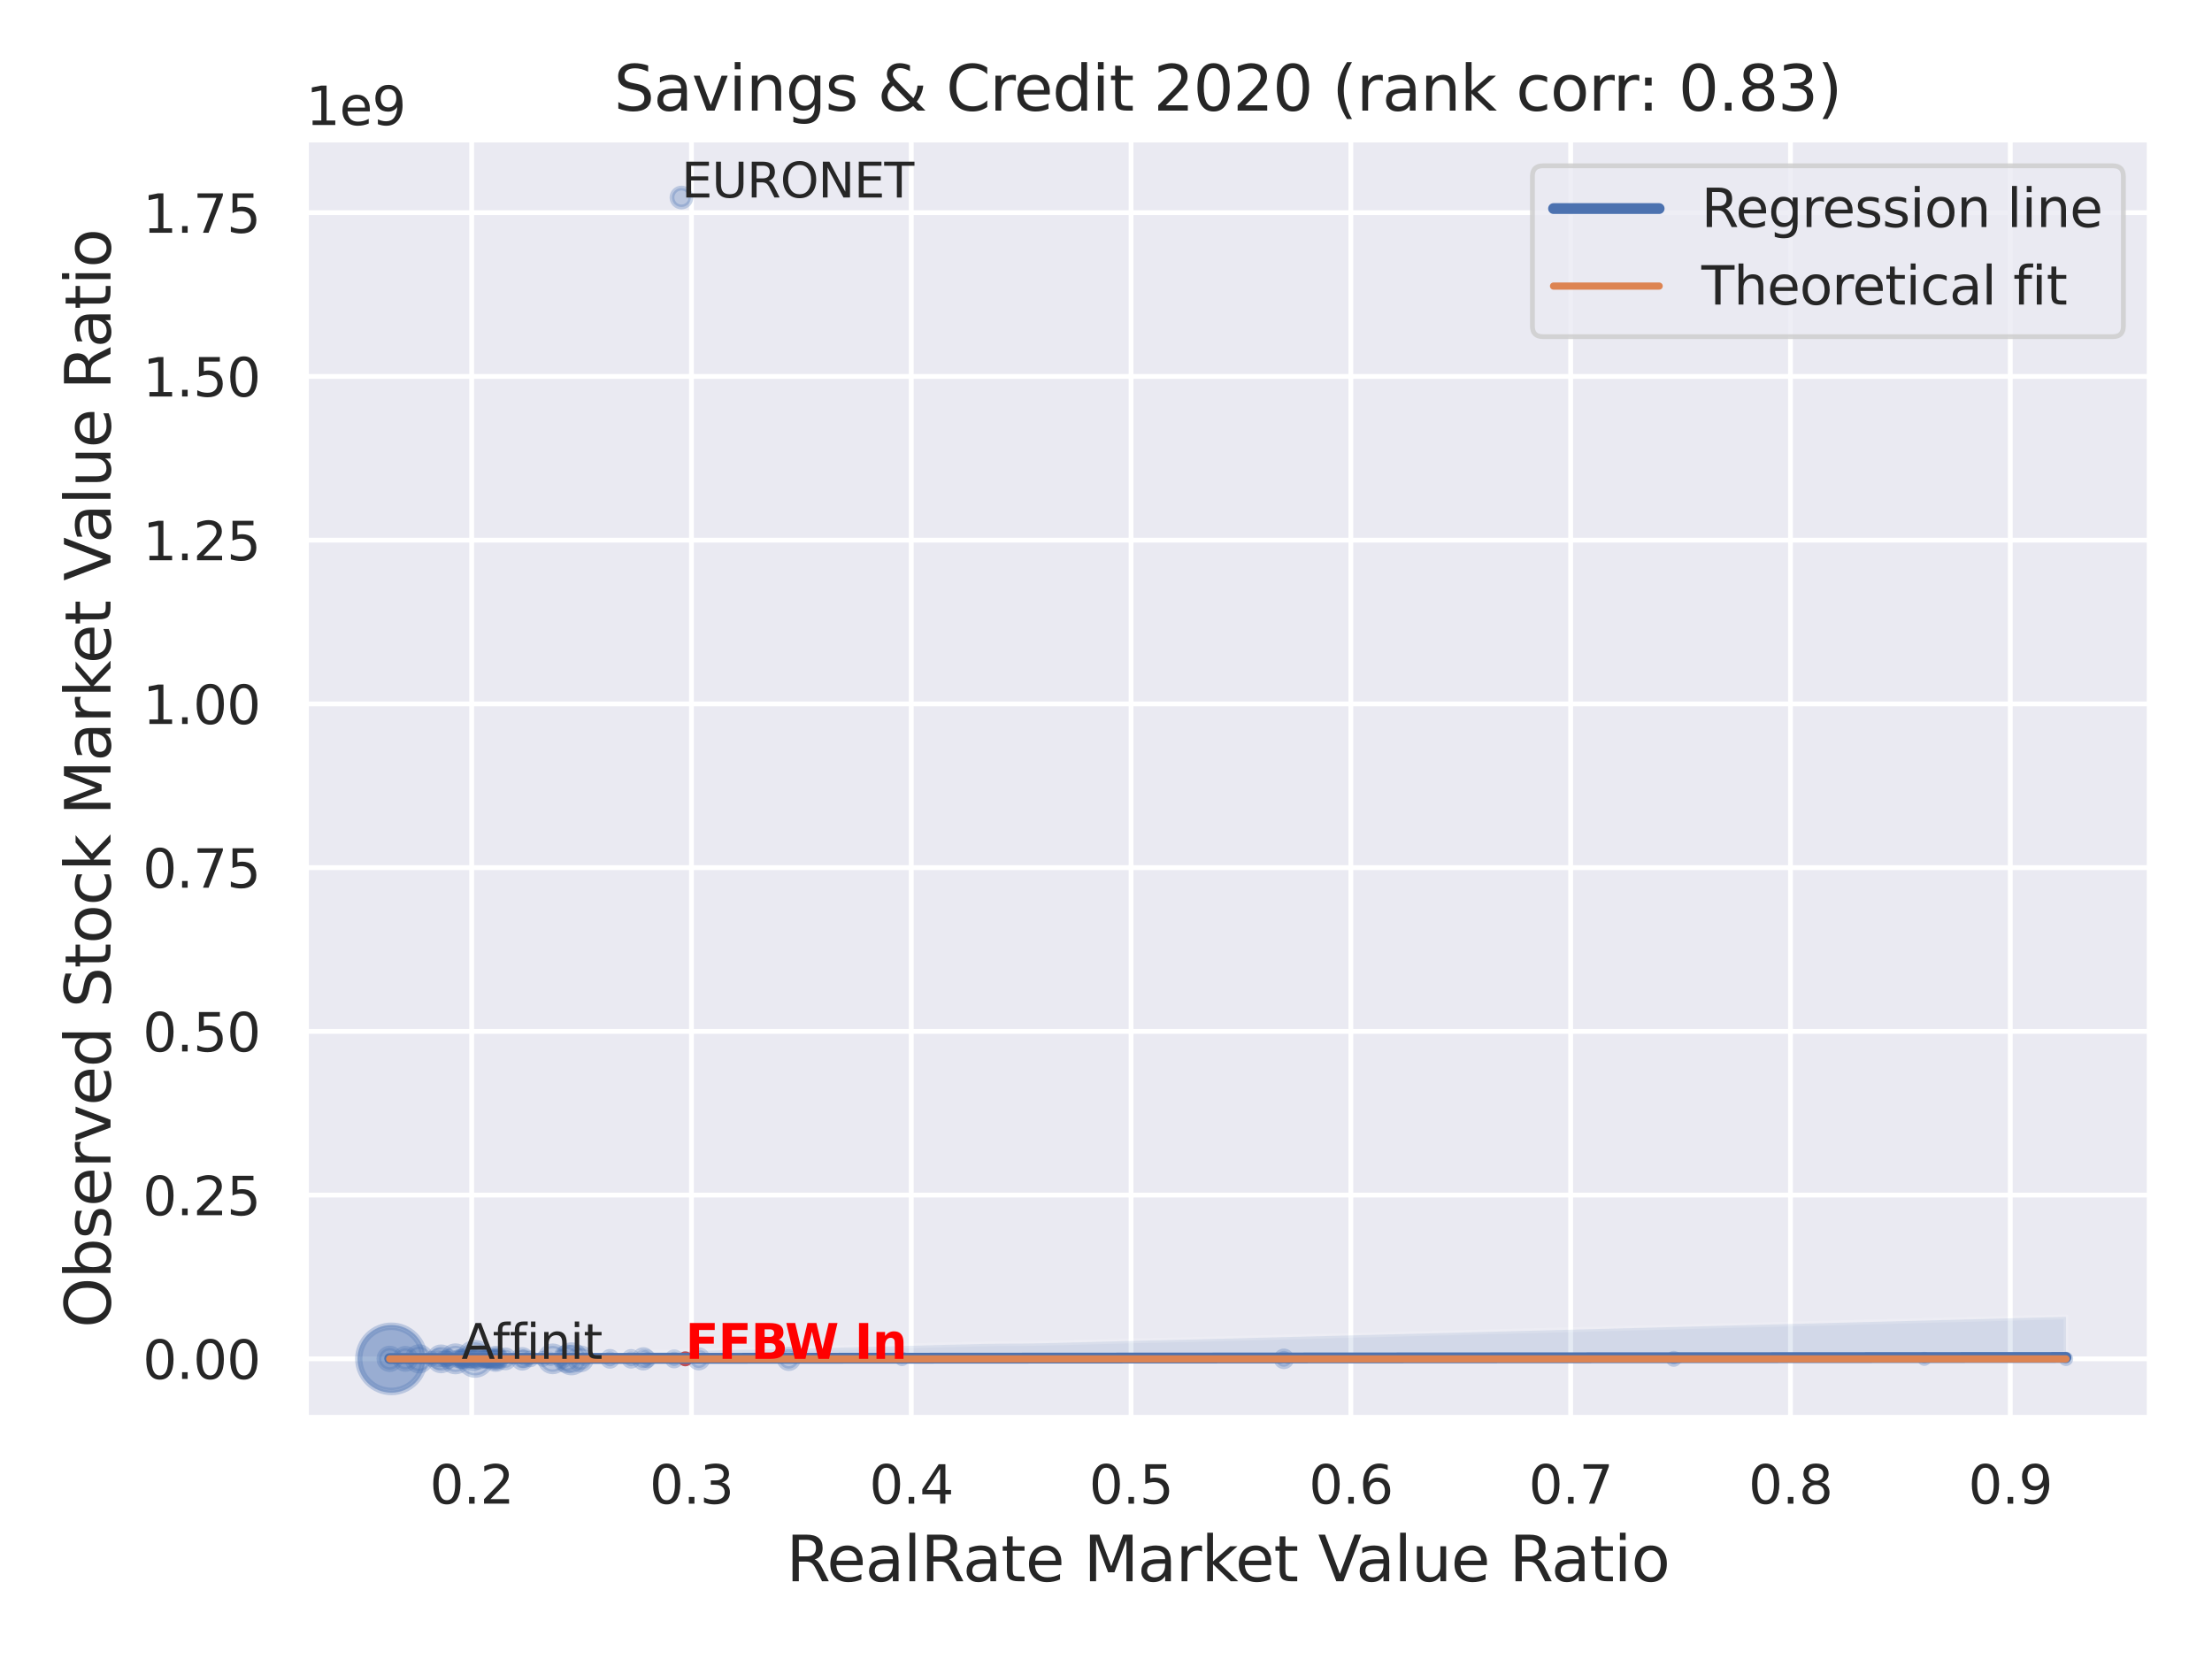 <?xml version="1.0" encoding="utf-8" standalone="no"?>
<!DOCTYPE svg PUBLIC "-//W3C//DTD SVG 1.1//EN"
  "http://www.w3.org/Graphics/SVG/1.1/DTD/svg11.dtd">
<svg xmlns:xlink="http://www.w3.org/1999/xlink" width="460.8pt" height="345.6pt" viewBox="0 0 460.8 345.6" xmlns="http://www.w3.org/2000/svg" version="1.1">
 <defs>
  <style type="text/css">*{stroke-linejoin: round; stroke-linecap: butt}</style>
 </defs>
 <g id="figure_1">
  <g id="patch_1">
   <path d="M 0 345.6 
L 460.8 345.6 
L 460.8 0 
L 0 0 
z
" style="fill: #ffffff"/>
  </g>
  <g id="axes_1">
   <g id="patch_2">
    <path d="M 63.72 295.38 
L 447.84 295.38 
L 447.84 29.04 
L 63.72 29.04 
z
" style="fill: #eaeaf2"/>
   </g>
   <g id="matplotlib.axis_1">
    <g id="xtick_1">
     <g id="line2d_1">
      <path d="M 98.257 295.38 
L 98.257 29.04 
" clip-path="url(#p6668f20473)" style="fill: none; stroke: #ffffff; stroke-linecap: round"/>
     </g>
     <g id="text_1">
      <!-- 0.2 -->
      <g style="fill: #262626" transform="translate(89.51 313.238) scale(0.11 -0.11)">
       <defs>
        <path id="DejaVuSans-30" d="M 2034 4250 
Q 1547 4250 1301 3770 
Q 1056 3291 1056 2328 
Q 1056 1369 1301 889 
Q 1547 409 2034 409 
Q 2525 409 2770 889 
Q 3016 1369 3016 2328 
Q 3016 3291 2770 3770 
Q 2525 4250 2034 4250 
z
M 2034 4750 
Q 2819 4750 3233 4129 
Q 3647 3509 3647 2328 
Q 3647 1150 3233 529 
Q 2819 -91 2034 -91 
Q 1250 -91 836 529 
Q 422 1150 422 2328 
Q 422 3509 836 4129 
Q 1250 4750 2034 4750 
z
" transform="scale(0.016)"/>
        <path id="DejaVuSans-2e" d="M 684 794 
L 1344 794 
L 1344 0 
L 684 0 
L 684 794 
z
" transform="scale(0.016)"/>
        <path id="DejaVuSans-32" d="M 1228 531 
L 3431 531 
L 3431 0 
L 469 0 
L 469 531 
Q 828 903 1448 1529 
Q 2069 2156 2228 2338 
Q 2531 2678 2651 2914 
Q 2772 3150 2772 3378 
Q 2772 3750 2511 3984 
Q 2250 4219 1831 4219 
Q 1534 4219 1204 4116 
Q 875 4013 500 3803 
L 500 4441 
Q 881 4594 1212 4672 
Q 1544 4750 1819 4750 
Q 2544 4750 2975 4387 
Q 3406 4025 3406 3419 
Q 3406 3131 3298 2873 
Q 3191 2616 2906 2266 
Q 2828 2175 2409 1742 
Q 1991 1309 1228 531 
z
" transform="scale(0.016)"/>
       </defs>
       <use xlink:href="#DejaVuSans-30"/>
       <use xlink:href="#DejaVuSans-2e" x="63.623"/>
       <use xlink:href="#DejaVuSans-32" x="95.41"/>
      </g>
     </g>
    </g>
    <g id="xtick_2">
     <g id="line2d_2">
      <path d="M 144.045 295.38 
L 144.045 29.04 
" clip-path="url(#p6668f20473)" style="fill: none; stroke: #ffffff; stroke-linecap: round"/>
     </g>
     <g id="text_2">
      <!-- 0.3 -->
      <g style="fill: #262626" transform="translate(135.298 313.238) scale(0.11 -0.11)">
       <defs>
        <path id="DejaVuSans-33" d="M 2597 2516 
Q 3050 2419 3304 2112 
Q 3559 1806 3559 1356 
Q 3559 666 3084 287 
Q 2609 -91 1734 -91 
Q 1441 -91 1130 -33 
Q 819 25 488 141 
L 488 750 
Q 750 597 1062 519 
Q 1375 441 1716 441 
Q 2309 441 2620 675 
Q 2931 909 2931 1356 
Q 2931 1769 2642 2001 
Q 2353 2234 1838 2234 
L 1294 2234 
L 1294 2753 
L 1863 2753 
Q 2328 2753 2575 2939 
Q 2822 3125 2822 3475 
Q 2822 3834 2567 4026 
Q 2313 4219 1838 4219 
Q 1578 4219 1281 4162 
Q 984 4106 628 3988 
L 628 4550 
Q 988 4650 1302 4700 
Q 1616 4750 1894 4750 
Q 2613 4750 3031 4423 
Q 3450 4097 3450 3541 
Q 3450 3153 3228 2886 
Q 3006 2619 2597 2516 
z
" transform="scale(0.016)"/>
       </defs>
       <use xlink:href="#DejaVuSans-30"/>
       <use xlink:href="#DejaVuSans-2e" x="63.623"/>
       <use xlink:href="#DejaVuSans-33" x="95.41"/>
      </g>
     </g>
    </g>
    <g id="xtick_3">
     <g id="line2d_3">
      <path d="M 189.833 295.38 
L 189.833 29.04 
" clip-path="url(#p6668f20473)" style="fill: none; stroke: #ffffff; stroke-linecap: round"/>
     </g>
     <g id="text_3">
      <!-- 0.4 -->
      <g style="fill: #262626" transform="translate(181.086 313.238) scale(0.11 -0.11)">
       <defs>
        <path id="DejaVuSans-34" d="M 2419 4116 
L 825 1625 
L 2419 1625 
L 2419 4116 
z
M 2253 4666 
L 3047 4666 
L 3047 1625 
L 3713 1625 
L 3713 1100 
L 3047 1100 
L 3047 0 
L 2419 0 
L 2419 1100 
L 313 1100 
L 313 1709 
L 2253 4666 
z
" transform="scale(0.016)"/>
       </defs>
       <use xlink:href="#DejaVuSans-30"/>
       <use xlink:href="#DejaVuSans-2e" x="63.623"/>
       <use xlink:href="#DejaVuSans-34" x="95.41"/>
      </g>
     </g>
    </g>
    <g id="xtick_4">
     <g id="line2d_4">
      <path d="M 235.621 295.38 
L 235.621 29.04 
" clip-path="url(#p6668f20473)" style="fill: none; stroke: #ffffff; stroke-linecap: round"/>
     </g>
     <g id="text_4">
      <!-- 0.5 -->
      <g style="fill: #262626" transform="translate(226.874 313.238) scale(0.11 -0.11)">
       <defs>
        <path id="DejaVuSans-35" d="M 691 4666 
L 3169 4666 
L 3169 4134 
L 1269 4134 
L 1269 2991 
Q 1406 3038 1543 3061 
Q 1681 3084 1819 3084 
Q 2600 3084 3056 2656 
Q 3513 2228 3513 1497 
Q 3513 744 3044 326 
Q 2575 -91 1722 -91 
Q 1428 -91 1123 -41 
Q 819 9 494 109 
L 494 744 
Q 775 591 1075 516 
Q 1375 441 1709 441 
Q 2250 441 2565 725 
Q 2881 1009 2881 1497 
Q 2881 1984 2565 2268 
Q 2250 2553 1709 2553 
Q 1456 2553 1204 2497 
Q 953 2441 691 2322 
L 691 4666 
z
" transform="scale(0.016)"/>
       </defs>
       <use xlink:href="#DejaVuSans-30"/>
       <use xlink:href="#DejaVuSans-2e" x="63.623"/>
       <use xlink:href="#DejaVuSans-35" x="95.41"/>
      </g>
     </g>
    </g>
    <g id="xtick_5">
     <g id="line2d_5">
      <path d="M 281.408 295.38 
L 281.408 29.04 
" clip-path="url(#p6668f20473)" style="fill: none; stroke: #ffffff; stroke-linecap: round"/>
     </g>
     <g id="text_5">
      <!-- 0.6 -->
      <g style="fill: #262626" transform="translate(272.662 313.238) scale(0.11 -0.11)">
       <defs>
        <path id="DejaVuSans-36" d="M 2113 2584 
Q 1688 2584 1439 2293 
Q 1191 2003 1191 1497 
Q 1191 994 1439 701 
Q 1688 409 2113 409 
Q 2538 409 2786 701 
Q 3034 994 3034 1497 
Q 3034 2003 2786 2293 
Q 2538 2584 2113 2584 
z
M 3366 4563 
L 3366 3988 
Q 3128 4100 2886 4159 
Q 2644 4219 2406 4219 
Q 1781 4219 1451 3797 
Q 1122 3375 1075 2522 
Q 1259 2794 1537 2939 
Q 1816 3084 2150 3084 
Q 2853 3084 3261 2657 
Q 3669 2231 3669 1497 
Q 3669 778 3244 343 
Q 2819 -91 2113 -91 
Q 1303 -91 875 529 
Q 447 1150 447 2328 
Q 447 3434 972 4092 
Q 1497 4750 2381 4750 
Q 2619 4750 2861 4703 
Q 3103 4656 3366 4563 
z
" transform="scale(0.016)"/>
       </defs>
       <use xlink:href="#DejaVuSans-30"/>
       <use xlink:href="#DejaVuSans-2e" x="63.623"/>
       <use xlink:href="#DejaVuSans-36" x="95.41"/>
      </g>
     </g>
    </g>
    <g id="xtick_6">
     <g id="line2d_6">
      <path d="M 327.196 295.38 
L 327.196 29.04 
" clip-path="url(#p6668f20473)" style="fill: none; stroke: #ffffff; stroke-linecap: round"/>
     </g>
     <g id="text_6">
      <!-- 0.7 -->
      <g style="fill: #262626" transform="translate(318.45 313.238) scale(0.11 -0.11)">
       <defs>
        <path id="DejaVuSans-37" d="M 525 4666 
L 3525 4666 
L 3525 4397 
L 1831 0 
L 1172 0 
L 2766 4134 
L 525 4134 
L 525 4666 
z
" transform="scale(0.016)"/>
       </defs>
       <use xlink:href="#DejaVuSans-30"/>
       <use xlink:href="#DejaVuSans-2e" x="63.623"/>
       <use xlink:href="#DejaVuSans-37" x="95.41"/>
      </g>
     </g>
    </g>
    <g id="xtick_7">
     <g id="line2d_7">
      <path d="M 372.984 295.38 
L 372.984 29.04 
" clip-path="url(#p6668f20473)" style="fill: none; stroke: #ffffff; stroke-linecap: round"/>
     </g>
     <g id="text_7">
      <!-- 0.8 -->
      <g style="fill: #262626" transform="translate(364.237 313.238) scale(0.11 -0.11)">
       <defs>
        <path id="DejaVuSans-38" d="M 2034 2216 
Q 1584 2216 1326 1975 
Q 1069 1734 1069 1313 
Q 1069 891 1326 650 
Q 1584 409 2034 409 
Q 2484 409 2743 651 
Q 3003 894 3003 1313 
Q 3003 1734 2745 1975 
Q 2488 2216 2034 2216 
z
M 1403 2484 
Q 997 2584 770 2862 
Q 544 3141 544 3541 
Q 544 4100 942 4425 
Q 1341 4750 2034 4750 
Q 2731 4750 3128 4425 
Q 3525 4100 3525 3541 
Q 3525 3141 3298 2862 
Q 3072 2584 2669 2484 
Q 3125 2378 3379 2068 
Q 3634 1759 3634 1313 
Q 3634 634 3220 271 
Q 2806 -91 2034 -91 
Q 1263 -91 848 271 
Q 434 634 434 1313 
Q 434 1759 690 2068 
Q 947 2378 1403 2484 
z
M 1172 3481 
Q 1172 3119 1398 2916 
Q 1625 2713 2034 2713 
Q 2441 2713 2670 2916 
Q 2900 3119 2900 3481 
Q 2900 3844 2670 4047 
Q 2441 4250 2034 4250 
Q 1625 4250 1398 4047 
Q 1172 3844 1172 3481 
z
" transform="scale(0.016)"/>
       </defs>
       <use xlink:href="#DejaVuSans-30"/>
       <use xlink:href="#DejaVuSans-2e" x="63.623"/>
       <use xlink:href="#DejaVuSans-38" x="95.41"/>
      </g>
     </g>
    </g>
    <g id="xtick_8">
     <g id="line2d_8">
      <path d="M 418.772 295.38 
L 418.772 29.04 
" clip-path="url(#p6668f20473)" style="fill: none; stroke: #ffffff; stroke-linecap: round"/>
     </g>
     <g id="text_8">
      <!-- 0.9 -->
      <g style="fill: #262626" transform="translate(410.025 313.238) scale(0.11 -0.11)">
       <defs>
        <path id="DejaVuSans-39" d="M 703 97 
L 703 672 
Q 941 559 1184 500 
Q 1428 441 1663 441 
Q 2288 441 2617 861 
Q 2947 1281 2994 2138 
Q 2813 1869 2534 1725 
Q 2256 1581 1919 1581 
Q 1219 1581 811 2004 
Q 403 2428 403 3163 
Q 403 3881 828 4315 
Q 1253 4750 1959 4750 
Q 2769 4750 3195 4129 
Q 3622 3509 3622 2328 
Q 3622 1225 3098 567 
Q 2575 -91 1691 -91 
Q 1453 -91 1209 -44 
Q 966 3 703 97 
z
M 1959 2075 
Q 2384 2075 2632 2365 
Q 2881 2656 2881 3163 
Q 2881 3666 2632 3958 
Q 2384 4250 1959 4250 
Q 1534 4250 1286 3958 
Q 1038 3666 1038 3163 
Q 1038 2656 1286 2365 
Q 1534 2075 1959 2075 
z
" transform="scale(0.016)"/>
       </defs>
       <use xlink:href="#DejaVuSans-30"/>
       <use xlink:href="#DejaVuSans-2e" x="63.623"/>
       <use xlink:href="#DejaVuSans-39" x="95.41"/>
      </g>
     </g>
    </g>
    <g id="text_9">
     <!-- RealRate Market Value Ratio -->
     <g style="fill: #262626" transform="translate(163.794 329.404) scale(0.13 -0.13)">
      <defs>
       <path id="DejaVuSans-52" d="M 2841 2188 
Q 3044 2119 3236 1894 
Q 3428 1669 3622 1275 
L 4263 0 
L 3584 0 
L 2988 1197 
Q 2756 1666 2539 1819 
Q 2322 1972 1947 1972 
L 1259 1972 
L 1259 0 
L 628 0 
L 628 4666 
L 2053 4666 
Q 2853 4666 3247 4331 
Q 3641 3997 3641 3322 
Q 3641 2881 3436 2590 
Q 3231 2300 2841 2188 
z
M 1259 4147 
L 1259 2491 
L 2053 2491 
Q 2509 2491 2742 2702 
Q 2975 2913 2975 3322 
Q 2975 3731 2742 3939 
Q 2509 4147 2053 4147 
L 1259 4147 
z
" transform="scale(0.016)"/>
       <path id="DejaVuSans-65" d="M 3597 1894 
L 3597 1613 
L 953 1613 
Q 991 1019 1311 708 
Q 1631 397 2203 397 
Q 2534 397 2845 478 
Q 3156 559 3463 722 
L 3463 178 
Q 3153 47 2828 -22 
Q 2503 -91 2169 -91 
Q 1331 -91 842 396 
Q 353 884 353 1716 
Q 353 2575 817 3079 
Q 1281 3584 2069 3584 
Q 2775 3584 3186 3129 
Q 3597 2675 3597 1894 
z
M 3022 2063 
Q 3016 2534 2758 2815 
Q 2500 3097 2075 3097 
Q 1594 3097 1305 2825 
Q 1016 2553 972 2059 
L 3022 2063 
z
" transform="scale(0.016)"/>
       <path id="DejaVuSans-61" d="M 2194 1759 
Q 1497 1759 1228 1600 
Q 959 1441 959 1056 
Q 959 750 1161 570 
Q 1363 391 1709 391 
Q 2188 391 2477 730 
Q 2766 1069 2766 1631 
L 2766 1759 
L 2194 1759 
z
M 3341 1997 
L 3341 0 
L 2766 0 
L 2766 531 
Q 2569 213 2275 61 
Q 1981 -91 1556 -91 
Q 1019 -91 701 211 
Q 384 513 384 1019 
Q 384 1609 779 1909 
Q 1175 2209 1959 2209 
L 2766 2209 
L 2766 2266 
Q 2766 2663 2505 2880 
Q 2244 3097 1772 3097 
Q 1472 3097 1187 3025 
Q 903 2953 641 2809 
L 641 3341 
Q 956 3463 1253 3523 
Q 1550 3584 1831 3584 
Q 2591 3584 2966 3190 
Q 3341 2797 3341 1997 
z
" transform="scale(0.016)"/>
       <path id="DejaVuSans-6c" d="M 603 4863 
L 1178 4863 
L 1178 0 
L 603 0 
L 603 4863 
z
" transform="scale(0.016)"/>
       <path id="DejaVuSans-74" d="M 1172 4494 
L 1172 3500 
L 2356 3500 
L 2356 3053 
L 1172 3053 
L 1172 1153 
Q 1172 725 1289 603 
Q 1406 481 1766 481 
L 2356 481 
L 2356 0 
L 1766 0 
Q 1100 0 847 248 
Q 594 497 594 1153 
L 594 3053 
L 172 3053 
L 172 3500 
L 594 3500 
L 594 4494 
L 1172 4494 
z
" transform="scale(0.016)"/>
       <path id="DejaVuSans-20" transform="scale(0.016)"/>
       <path id="DejaVuSans-4d" d="M 628 4666 
L 1569 4666 
L 2759 1491 
L 3956 4666 
L 4897 4666 
L 4897 0 
L 4281 0 
L 4281 4097 
L 3078 897 
L 2444 897 
L 1241 4097 
L 1241 0 
L 628 0 
L 628 4666 
z
" transform="scale(0.016)"/>
       <path id="DejaVuSans-72" d="M 2631 2963 
Q 2534 3019 2420 3045 
Q 2306 3072 2169 3072 
Q 1681 3072 1420 2755 
Q 1159 2438 1159 1844 
L 1159 0 
L 581 0 
L 581 3500 
L 1159 3500 
L 1159 2956 
Q 1341 3275 1631 3429 
Q 1922 3584 2338 3584 
Q 2397 3584 2469 3576 
Q 2541 3569 2628 3553 
L 2631 2963 
z
" transform="scale(0.016)"/>
       <path id="DejaVuSans-6b" d="M 581 4863 
L 1159 4863 
L 1159 1991 
L 2875 3500 
L 3609 3500 
L 1753 1863 
L 3688 0 
L 2938 0 
L 1159 1709 
L 1159 0 
L 581 0 
L 581 4863 
z
" transform="scale(0.016)"/>
       <path id="DejaVuSans-56" d="M 1831 0 
L 50 4666 
L 709 4666 
L 2188 738 
L 3669 4666 
L 4325 4666 
L 2547 0 
L 1831 0 
z
" transform="scale(0.016)"/>
       <path id="DejaVuSans-75" d="M 544 1381 
L 544 3500 
L 1119 3500 
L 1119 1403 
Q 1119 906 1312 657 
Q 1506 409 1894 409 
Q 2359 409 2629 706 
Q 2900 1003 2900 1516 
L 2900 3500 
L 3475 3500 
L 3475 0 
L 2900 0 
L 2900 538 
Q 2691 219 2414 64 
Q 2138 -91 1772 -91 
Q 1169 -91 856 284 
Q 544 659 544 1381 
z
M 1991 3584 
L 1991 3584 
z
" transform="scale(0.016)"/>
       <path id="DejaVuSans-69" d="M 603 3500 
L 1178 3500 
L 1178 0 
L 603 0 
L 603 3500 
z
M 603 4863 
L 1178 4863 
L 1178 4134 
L 603 4134 
L 603 4863 
z
" transform="scale(0.016)"/>
       <path id="DejaVuSans-6f" d="M 1959 3097 
Q 1497 3097 1228 2736 
Q 959 2375 959 1747 
Q 959 1119 1226 758 
Q 1494 397 1959 397 
Q 2419 397 2687 759 
Q 2956 1122 2956 1747 
Q 2956 2369 2687 2733 
Q 2419 3097 1959 3097 
z
M 1959 3584 
Q 2709 3584 3137 3096 
Q 3566 2609 3566 1747 
Q 3566 888 3137 398 
Q 2709 -91 1959 -91 
Q 1206 -91 779 398 
Q 353 888 353 1747 
Q 353 2609 779 3096 
Q 1206 3584 1959 3584 
z
" transform="scale(0.016)"/>
      </defs>
      <use xlink:href="#DejaVuSans-52"/>
      <use xlink:href="#DejaVuSans-65" x="64.982"/>
      <use xlink:href="#DejaVuSans-61" x="126.506"/>
      <use xlink:href="#DejaVuSans-6c" x="187.785"/>
      <use xlink:href="#DejaVuSans-52" x="215.568"/>
      <use xlink:href="#DejaVuSans-61" x="282.801"/>
      <use xlink:href="#DejaVuSans-74" x="344.08"/>
      <use xlink:href="#DejaVuSans-65" x="383.289"/>
      <use xlink:href="#DejaVuSans-20" x="444.812"/>
      <use xlink:href="#DejaVuSans-4d" x="476.6"/>
      <use xlink:href="#DejaVuSans-61" x="562.879"/>
      <use xlink:href="#DejaVuSans-72" x="624.158"/>
      <use xlink:href="#DejaVuSans-6b" x="665.271"/>
      <use xlink:href="#DejaVuSans-65" x="719.557"/>
      <use xlink:href="#DejaVuSans-74" x="781.08"/>
      <use xlink:href="#DejaVuSans-20" x="820.289"/>
      <use xlink:href="#DejaVuSans-56" x="852.076"/>
      <use xlink:href="#DejaVuSans-61" x="912.734"/>
      <use xlink:href="#DejaVuSans-6c" x="974.014"/>
      <use xlink:href="#DejaVuSans-75" x="1001.797"/>
      <use xlink:href="#DejaVuSans-65" x="1065.176"/>
      <use xlink:href="#DejaVuSans-20" x="1126.699"/>
      <use xlink:href="#DejaVuSans-52" x="1158.486"/>
      <use xlink:href="#DejaVuSans-61" x="1225.719"/>
      <use xlink:href="#DejaVuSans-74" x="1286.998"/>
      <use xlink:href="#DejaVuSans-69" x="1326.207"/>
      <use xlink:href="#DejaVuSans-6f" x="1353.99"/>
     </g>
    </g>
   </g>
   <g id="matplotlib.axis_2">
    <g id="ytick_1">
     <g id="line2d_9">
      <path d="M 63.72 283.074 
L 447.84 283.074 
" clip-path="url(#p6668f20473)" style="fill: none; stroke: #ffffff; stroke-linecap: round"/>
     </g>
     <g id="text_10">
      <!-- 0.00 -->
      <g style="fill: #262626" transform="translate(29.728 287.253) scale(0.11 -0.11)">
       <use xlink:href="#DejaVuSans-30"/>
       <use xlink:href="#DejaVuSans-2e" x="63.623"/>
       <use xlink:href="#DejaVuSans-30" x="95.41"/>
       <use xlink:href="#DejaVuSans-30" x="159.033"/>
      </g>
     </g>
    </g>
    <g id="ytick_2">
     <g id="line2d_10">
      <path d="M 63.72 248.964 
L 447.84 248.964 
" clip-path="url(#p6668f20473)" style="fill: none; stroke: #ffffff; stroke-linecap: round"/>
     </g>
     <g id="text_11">
      <!-- 0.25 -->
      <g style="fill: #262626" transform="translate(29.728 253.143) scale(0.11 -0.11)">
       <use xlink:href="#DejaVuSans-30"/>
       <use xlink:href="#DejaVuSans-2e" x="63.623"/>
       <use xlink:href="#DejaVuSans-32" x="95.41"/>
       <use xlink:href="#DejaVuSans-35" x="159.033"/>
      </g>
     </g>
    </g>
    <g id="ytick_3">
     <g id="line2d_11">
      <path d="M 63.72 214.855 
L 447.84 214.855 
" clip-path="url(#p6668f20473)" style="fill: none; stroke: #ffffff; stroke-linecap: round"/>
     </g>
     <g id="text_12">
      <!-- 0.50 -->
      <g style="fill: #262626" transform="translate(29.728 219.034) scale(0.11 -0.11)">
       <use xlink:href="#DejaVuSans-30"/>
       <use xlink:href="#DejaVuSans-2e" x="63.623"/>
       <use xlink:href="#DejaVuSans-35" x="95.41"/>
       <use xlink:href="#DejaVuSans-30" x="159.033"/>
      </g>
     </g>
    </g>
    <g id="ytick_4">
     <g id="line2d_12">
      <path d="M 63.72 180.745 
L 447.84 180.745 
" clip-path="url(#p6668f20473)" style="fill: none; stroke: #ffffff; stroke-linecap: round"/>
     </g>
     <g id="text_13">
      <!-- 0.75 -->
      <g style="fill: #262626" transform="translate(29.728 184.925) scale(0.11 -0.11)">
       <use xlink:href="#DejaVuSans-30"/>
       <use xlink:href="#DejaVuSans-2e" x="63.623"/>
       <use xlink:href="#DejaVuSans-37" x="95.41"/>
       <use xlink:href="#DejaVuSans-35" x="159.033"/>
      </g>
     </g>
    </g>
    <g id="ytick_5">
     <g id="line2d_13">
      <path d="M 63.72 146.636 
L 447.84 146.636 
" clip-path="url(#p6668f20473)" style="fill: none; stroke: #ffffff; stroke-linecap: round"/>
     </g>
     <g id="text_14">
      <!-- 1.00 -->
      <g style="fill: #262626" transform="translate(29.728 150.815) scale(0.11 -0.11)">
       <defs>
        <path id="DejaVuSans-31" d="M 794 531 
L 1825 531 
L 1825 4091 
L 703 3866 
L 703 4441 
L 1819 4666 
L 2450 4666 
L 2450 531 
L 3481 531 
L 3481 0 
L 794 0 
L 794 531 
z
" transform="scale(0.016)"/>
       </defs>
       <use xlink:href="#DejaVuSans-31"/>
       <use xlink:href="#DejaVuSans-2e" x="63.623"/>
       <use xlink:href="#DejaVuSans-30" x="95.41"/>
       <use xlink:href="#DejaVuSans-30" x="159.033"/>
      </g>
     </g>
    </g>
    <g id="ytick_6">
     <g id="line2d_14">
      <path d="M 63.72 112.526 
L 447.84 112.526 
" clip-path="url(#p6668f20473)" style="fill: none; stroke: #ffffff; stroke-linecap: round"/>
     </g>
     <g id="text_15">
      <!-- 1.25 -->
      <g style="fill: #262626" transform="translate(29.728 116.706) scale(0.11 -0.11)">
       <use xlink:href="#DejaVuSans-31"/>
       <use xlink:href="#DejaVuSans-2e" x="63.623"/>
       <use xlink:href="#DejaVuSans-32" x="95.41"/>
       <use xlink:href="#DejaVuSans-35" x="159.033"/>
      </g>
     </g>
    </g>
    <g id="ytick_7">
     <g id="line2d_15">
      <path d="M 63.72 78.417 
L 447.84 78.417 
" clip-path="url(#p6668f20473)" style="fill: none; stroke: #ffffff; stroke-linecap: round"/>
     </g>
     <g id="text_16">
      <!-- 1.50 -->
      <g style="fill: #262626" transform="translate(29.728 82.596) scale(0.11 -0.11)">
       <use xlink:href="#DejaVuSans-31"/>
       <use xlink:href="#DejaVuSans-2e" x="63.623"/>
       <use xlink:href="#DejaVuSans-35" x="95.41"/>
       <use xlink:href="#DejaVuSans-30" x="159.033"/>
      </g>
     </g>
    </g>
    <g id="ytick_8">
     <g id="line2d_16">
      <path d="M 63.72 44.308 
L 447.84 44.308 
" clip-path="url(#p6668f20473)" style="fill: none; stroke: #ffffff; stroke-linecap: round"/>
     </g>
     <g id="text_17">
      <!-- 1.75 -->
      <g style="fill: #262626" transform="translate(29.728 48.487) scale(0.11 -0.11)">
       <use xlink:href="#DejaVuSans-31"/>
       <use xlink:href="#DejaVuSans-2e" x="63.623"/>
       <use xlink:href="#DejaVuSans-37" x="95.41"/>
       <use xlink:href="#DejaVuSans-35" x="159.033"/>
      </g>
     </g>
    </g>
    <g id="text_18">
     <!-- Observed Stock Market Value Ratio -->
     <g style="fill: #262626" transform="translate(23.024 276.612) rotate(-90) scale(0.13 -0.13)">
      <defs>
       <path id="DejaVuSans-4f" d="M 2522 4238 
Q 1834 4238 1429 3725 
Q 1025 3213 1025 2328 
Q 1025 1447 1429 934 
Q 1834 422 2522 422 
Q 3209 422 3611 934 
Q 4013 1447 4013 2328 
Q 4013 3213 3611 3725 
Q 3209 4238 2522 4238 
z
M 2522 4750 
Q 3503 4750 4090 4092 
Q 4678 3434 4678 2328 
Q 4678 1225 4090 567 
Q 3503 -91 2522 -91 
Q 1538 -91 948 565 
Q 359 1222 359 2328 
Q 359 3434 948 4092 
Q 1538 4750 2522 4750 
z
" transform="scale(0.016)"/>
       <path id="DejaVuSans-62" d="M 3116 1747 
Q 3116 2381 2855 2742 
Q 2594 3103 2138 3103 
Q 1681 3103 1420 2742 
Q 1159 2381 1159 1747 
Q 1159 1113 1420 752 
Q 1681 391 2138 391 
Q 2594 391 2855 752 
Q 3116 1113 3116 1747 
z
M 1159 2969 
Q 1341 3281 1617 3432 
Q 1894 3584 2278 3584 
Q 2916 3584 3314 3078 
Q 3713 2572 3713 1747 
Q 3713 922 3314 415 
Q 2916 -91 2278 -91 
Q 1894 -91 1617 61 
Q 1341 213 1159 525 
L 1159 0 
L 581 0 
L 581 4863 
L 1159 4863 
L 1159 2969 
z
" transform="scale(0.016)"/>
       <path id="DejaVuSans-73" d="M 2834 3397 
L 2834 2853 
Q 2591 2978 2328 3040 
Q 2066 3103 1784 3103 
Q 1356 3103 1142 2972 
Q 928 2841 928 2578 
Q 928 2378 1081 2264 
Q 1234 2150 1697 2047 
L 1894 2003 
Q 2506 1872 2764 1633 
Q 3022 1394 3022 966 
Q 3022 478 2636 193 
Q 2250 -91 1575 -91 
Q 1294 -91 989 -36 
Q 684 19 347 128 
L 347 722 
Q 666 556 975 473 
Q 1284 391 1588 391 
Q 1994 391 2212 530 
Q 2431 669 2431 922 
Q 2431 1156 2273 1281 
Q 2116 1406 1581 1522 
L 1381 1569 
Q 847 1681 609 1914 
Q 372 2147 372 2553 
Q 372 3047 722 3315 
Q 1072 3584 1716 3584 
Q 2034 3584 2315 3537 
Q 2597 3491 2834 3397 
z
" transform="scale(0.016)"/>
       <path id="DejaVuSans-76" d="M 191 3500 
L 800 3500 
L 1894 563 
L 2988 3500 
L 3597 3500 
L 2284 0 
L 1503 0 
L 191 3500 
z
" transform="scale(0.016)"/>
       <path id="DejaVuSans-64" d="M 2906 2969 
L 2906 4863 
L 3481 4863 
L 3481 0 
L 2906 0 
L 2906 525 
Q 2725 213 2448 61 
Q 2172 -91 1784 -91 
Q 1150 -91 751 415 
Q 353 922 353 1747 
Q 353 2572 751 3078 
Q 1150 3584 1784 3584 
Q 2172 3584 2448 3432 
Q 2725 3281 2906 2969 
z
M 947 1747 
Q 947 1113 1208 752 
Q 1469 391 1925 391 
Q 2381 391 2643 752 
Q 2906 1113 2906 1747 
Q 2906 2381 2643 2742 
Q 2381 3103 1925 3103 
Q 1469 3103 1208 2742 
Q 947 2381 947 1747 
z
" transform="scale(0.016)"/>
       <path id="DejaVuSans-53" d="M 3425 4513 
L 3425 3897 
Q 3066 4069 2747 4153 
Q 2428 4238 2131 4238 
Q 1616 4238 1336 4038 
Q 1056 3838 1056 3469 
Q 1056 3159 1242 3001 
Q 1428 2844 1947 2747 
L 2328 2669 
Q 3034 2534 3370 2195 
Q 3706 1856 3706 1288 
Q 3706 609 3251 259 
Q 2797 -91 1919 -91 
Q 1588 -91 1214 -16 
Q 841 59 441 206 
L 441 856 
Q 825 641 1194 531 
Q 1563 422 1919 422 
Q 2459 422 2753 634 
Q 3047 847 3047 1241 
Q 3047 1584 2836 1778 
Q 2625 1972 2144 2069 
L 1759 2144 
Q 1053 2284 737 2584 
Q 422 2884 422 3419 
Q 422 4038 858 4394 
Q 1294 4750 2059 4750 
Q 2388 4750 2728 4690 
Q 3069 4631 3425 4513 
z
" transform="scale(0.016)"/>
       <path id="DejaVuSans-63" d="M 3122 3366 
L 3122 2828 
Q 2878 2963 2633 3030 
Q 2388 3097 2138 3097 
Q 1578 3097 1268 2742 
Q 959 2388 959 1747 
Q 959 1106 1268 751 
Q 1578 397 2138 397 
Q 2388 397 2633 464 
Q 2878 531 3122 666 
L 3122 134 
Q 2881 22 2623 -34 
Q 2366 -91 2075 -91 
Q 1284 -91 818 406 
Q 353 903 353 1747 
Q 353 2603 823 3093 
Q 1294 3584 2113 3584 
Q 2378 3584 2631 3529 
Q 2884 3475 3122 3366 
z
" transform="scale(0.016)"/>
      </defs>
      <use xlink:href="#DejaVuSans-4f"/>
      <use xlink:href="#DejaVuSans-62" x="78.711"/>
      <use xlink:href="#DejaVuSans-73" x="142.188"/>
      <use xlink:href="#DejaVuSans-65" x="194.287"/>
      <use xlink:href="#DejaVuSans-72" x="255.811"/>
      <use xlink:href="#DejaVuSans-76" x="296.924"/>
      <use xlink:href="#DejaVuSans-65" x="356.104"/>
      <use xlink:href="#DejaVuSans-64" x="417.627"/>
      <use xlink:href="#DejaVuSans-20" x="481.104"/>
      <use xlink:href="#DejaVuSans-53" x="512.891"/>
      <use xlink:href="#DejaVuSans-74" x="576.367"/>
      <use xlink:href="#DejaVuSans-6f" x="615.576"/>
      <use xlink:href="#DejaVuSans-63" x="676.758"/>
      <use xlink:href="#DejaVuSans-6b" x="731.738"/>
      <use xlink:href="#DejaVuSans-20" x="789.648"/>
      <use xlink:href="#DejaVuSans-4d" x="821.436"/>
      <use xlink:href="#DejaVuSans-61" x="907.715"/>
      <use xlink:href="#DejaVuSans-72" x="968.994"/>
      <use xlink:href="#DejaVuSans-6b" x="1010.107"/>
      <use xlink:href="#DejaVuSans-65" x="1064.393"/>
      <use xlink:href="#DejaVuSans-74" x="1125.916"/>
      <use xlink:href="#DejaVuSans-20" x="1165.125"/>
      <use xlink:href="#DejaVuSans-56" x="1196.912"/>
      <use xlink:href="#DejaVuSans-61" x="1257.57"/>
      <use xlink:href="#DejaVuSans-6c" x="1318.85"/>
      <use xlink:href="#DejaVuSans-75" x="1346.633"/>
      <use xlink:href="#DejaVuSans-65" x="1410.012"/>
      <use xlink:href="#DejaVuSans-20" x="1471.535"/>
      <use xlink:href="#DejaVuSans-52" x="1503.322"/>
      <use xlink:href="#DejaVuSans-61" x="1570.555"/>
      <use xlink:href="#DejaVuSans-74" x="1631.834"/>
      <use xlink:href="#DejaVuSans-69" x="1671.043"/>
      <use xlink:href="#DejaVuSans-6f" x="1698.826"/>
     </g>
    </g>
    <g id="text_19">
     <!-- 1e9 -->
     <g style="fill: #262626" transform="translate(63.72 26.04) scale(0.11 -0.11)">
      <use xlink:href="#DejaVuSans-31"/>
      <use xlink:href="#DejaVuSans-65" x="63.623"/>
      <use xlink:href="#DejaVuSans-39" x="125.146"/>
     </g>
    </g>
   </g>
   <g id="PathCollection_1">
    <path d="M 81.549 290.145 
C 83.424 290.145 85.223 289.4 86.549 288.074 
C 87.875 286.748 88.62 284.949 88.62 283.074 
C 88.62 281.199 87.875 279.4 86.549 278.074 
C 85.223 276.748 83.424 276.003 81.549 276.003 
C 79.674 276.003 77.875 276.748 76.549 278.074 
C 75.223 279.4 74.478 281.199 74.478 283.074 
C 74.478 284.949 75.223 286.748 76.549 288.074 
C 77.875 289.4 79.674 290.145 81.549 290.145 
z
" clip-path="url(#p6668f20473)" style="fill: #4c72b0; fill-opacity: 0.3; stroke: #4c72b0; stroke-opacity: 0.3"/>
    <path d="M 103.452 284.596 
C 103.856 284.596 104.243 284.436 104.529 284.15 
C 104.814 283.865 104.974 283.477 104.974 283.074 
C 104.974 282.67 104.814 282.283 104.529 281.997 
C 104.243 281.712 103.856 281.552 103.452 281.552 
C 103.049 281.552 102.661 281.712 102.376 281.997 
C 102.091 282.283 101.93 282.67 101.93 283.074 
C 101.93 283.477 102.091 283.865 102.376 284.15 
C 102.661 284.436 103.049 284.596 103.452 284.596 
z
" clip-path="url(#p6668f20473)" style="fill: #4c72b0; fill-opacity: 0.3; stroke: #4c72b0; stroke-opacity: 0.3"/>
    <path d="M 95.916 284.632 
C 96.33 284.632 96.726 284.468 97.018 284.176 
C 97.311 283.884 97.475 283.487 97.475 283.074 
C 97.475 282.66 97.311 282.264 97.018 281.972 
C 96.726 281.68 96.33 281.515 95.916 281.515 
C 95.503 281.515 95.107 281.68 94.814 281.972 
C 94.522 282.264 94.358 282.66 94.358 283.074 
C 94.358 283.487 94.522 283.884 94.814 284.176 
C 95.107 284.468 95.503 284.632 95.916 284.632 
z
" clip-path="url(#p6668f20473)" style="fill: #4c72b0; fill-opacity: 0.3; stroke: #4c72b0; stroke-opacity: 0.3"/>
    <path d="M 87.324 285.617 
C 87.998 285.617 88.645 285.349 89.122 284.872 
C 89.598 284.395 89.866 283.748 89.866 283.074 
C 89.866 282.399 89.598 281.753 89.122 281.276 
C 88.645 280.799 87.998 280.531 87.324 280.531 
C 86.649 280.531 86.002 280.799 85.526 281.276 
C 85.049 281.753 84.781 282.399 84.781 283.074 
C 84.781 283.748 85.049 284.395 85.526 284.872 
C 86.002 285.349 86.649 285.617 87.324 285.617 
z
" clip-path="url(#p6668f20473)" style="fill: #4c72b0; fill-opacity: 0.3; stroke: #4c72b0; stroke-opacity: 0.3"/>
    <path d="M 84.444 285.267 
C 85.025 285.267 85.583 285.036 85.995 284.624 
C 86.406 284.213 86.637 283.655 86.637 283.074 
C 86.637 282.492 86.406 281.934 85.995 281.523 
C 85.583 281.112 85.025 280.881 84.444 280.881 
C 83.862 280.881 83.304 281.112 82.893 281.523 
C 82.482 281.934 82.251 282.492 82.251 283.074 
C 82.251 283.655 82.482 284.213 82.893 284.624 
C 83.304 285.036 83.862 285.267 84.444 285.267 
z
" clip-path="url(#p6668f20473)" style="fill: #4c72b0; fill-opacity: 0.3; stroke: #4c72b0; stroke-opacity: 0.3"/>
    <path d="M 164.318 285.105 
C 164.857 285.105 165.374 284.891 165.755 284.51 
C 166.136 284.129 166.35 283.613 166.35 283.074 
C 166.35 282.535 166.136 282.018 165.755 281.637 
C 165.374 281.256 164.857 281.042 164.318 281.042 
C 163.779 281.042 163.263 281.256 162.882 281.637 
C 162.501 282.018 162.287 282.535 162.287 283.074 
C 162.287 283.613 162.501 284.129 162.882 284.51 
C 163.263 284.891 163.779 285.105 164.318 285.105 
z
" clip-path="url(#p6668f20473)" style="fill: #4c72b0; fill-opacity: 0.3; stroke: #4c72b0; stroke-opacity: 0.3"/>
    <path d="M 101.249 284.522 
C 101.633 284.522 102.001 284.369 102.273 284.098 
C 102.544 283.826 102.697 283.458 102.697 283.074 
C 102.697 282.69 102.544 282.321 102.273 282.05 
C 102.001 281.778 101.633 281.626 101.249 281.626 
C 100.865 281.626 100.496 281.778 100.225 282.05 
C 99.953 282.321 99.8 282.69 99.8 283.074 
C 99.8 283.458 99.953 283.826 100.225 284.098 
C 100.496 284.369 100.865 284.522 101.249 284.522 
z
" clip-path="url(#p6668f20473)" style="fill: #4c72b0; fill-opacity: 0.3; stroke: #4c72b0; stroke-opacity: 0.3"/>
    <path d="M 100.877 284.391 
C 101.226 284.391 101.561 284.252 101.808 284.005 
C 102.055 283.758 102.194 283.423 102.194 283.074 
C 102.194 282.725 102.055 282.389 101.808 282.143 
C 101.561 281.896 101.226 281.757 100.877 281.757 
C 100.528 281.757 100.193 281.896 99.946 282.143 
C 99.699 282.389 99.56 282.725 99.56 283.074 
C 99.56 283.423 99.699 283.758 99.946 284.005 
C 100.193 284.252 100.528 284.391 100.877 284.391 
z
" clip-path="url(#p6668f20473)" style="fill: #4c72b0; fill-opacity: 0.3; stroke: #4c72b0; stroke-opacity: 0.3"/>
    <path d="M 187.902 284.091 
C 188.172 284.091 188.431 283.984 188.621 283.793 
C 188.812 283.602 188.919 283.344 188.919 283.074 
C 188.919 282.804 188.812 282.545 188.621 282.354 
C 188.431 282.164 188.172 282.057 187.902 282.057 
C 187.632 282.057 187.374 282.164 187.183 282.354 
C 186.992 282.545 186.885 282.804 186.885 283.074 
C 186.885 283.344 186.992 283.602 187.183 283.793 
C 187.374 283.984 187.632 284.091 187.902 284.091 
z
" clip-path="url(#p6668f20473)" style="fill: #4c72b0; fill-opacity: 0.3; stroke: #4c72b0; stroke-opacity: 0.3"/>
    <path d="M 95.634 284.233 
C 95.942 284.233 96.237 284.111 96.454 283.894 
C 96.672 283.676 96.794 283.381 96.794 283.074 
C 96.794 282.766 96.672 282.471 96.454 282.254 
C 96.237 282.036 95.942 281.914 95.634 281.914 
C 95.327 281.914 95.032 282.036 94.814 282.254 
C 94.597 282.471 94.475 282.766 94.475 283.074 
C 94.475 283.381 94.597 283.676 94.814 283.894 
C 95.032 284.111 95.327 284.233 95.634 284.233 
z
" clip-path="url(#p6668f20473)" style="fill: #4c72b0; fill-opacity: 0.3; stroke: #4c72b0; stroke-opacity: 0.3"/>
    <path d="M 81.509 289.579 
C 83.234 289.579 84.889 288.894 86.109 287.674 
C 87.329 286.454 88.014 284.799 88.014 283.074 
C 88.014 281.349 87.329 279.694 86.109 278.474 
C 84.889 277.254 83.234 276.568 81.509 276.568 
C 79.783 276.568 78.128 277.254 76.908 278.474 
C 75.688 279.694 75.003 281.349 75.003 283.074 
C 75.003 284.799 75.688 286.454 76.908 287.674 
C 78.128 288.894 79.783 289.579 81.509 289.579 
z
" clip-path="url(#p6668f20473)" style="fill: #4c72b0; fill-opacity: 0.3; stroke: #4c72b0; stroke-opacity: 0.3"/>
    <path d="M 141.959 43.119 
C 142.482 43.119 142.983 42.911 143.353 42.541 
C 143.723 42.171 143.931 41.669 143.931 41.146 
C 143.931 40.623 143.723 40.122 143.353 39.752 
C 142.983 39.382 142.482 39.174 141.959 39.174 
C 141.436 39.174 140.934 39.382 140.564 39.752 
C 140.194 40.122 139.986 40.623 139.986 41.146 
C 139.986 41.669 140.194 42.171 140.564 42.541 
C 140.934 42.911 141.436 43.119 141.959 43.119 
z
" clip-path="url(#p6668f20473)" style="fill: #4c72b0; fill-opacity: 0.3; stroke: #4c72b0; stroke-opacity: 0.3"/>
    <path d="M 348.672 284.232 
C 348.98 284.232 349.275 284.11 349.492 283.893 
C 349.709 283.676 349.831 283.381 349.831 283.074 
C 349.831 282.767 349.709 282.472 349.492 282.254 
C 349.275 282.037 348.98 281.915 348.672 281.915 
C 348.365 281.915 348.07 282.037 347.853 282.254 
C 347.636 282.472 347.514 282.767 347.514 283.074 
C 347.514 283.381 347.636 283.676 347.853 283.893 
C 348.07 284.11 348.365 284.232 348.672 284.232 
z
" clip-path="url(#p6668f20473)" style="fill: #4c72b0; fill-opacity: 0.3; stroke: #4c72b0; stroke-opacity: 0.3"/>
    <path d="M 103.239 285.017 
C 103.755 285.017 104.249 284.812 104.613 284.448 
C 104.978 284.083 105.182 283.589 105.182 283.074 
C 105.182 282.558 104.978 282.064 104.613 281.7 
C 104.249 281.335 103.755 281.131 103.239 281.131 
C 102.724 281.131 102.23 281.335 101.865 281.7 
C 101.501 282.064 101.296 282.558 101.296 283.074 
C 101.296 283.589 101.501 284.083 101.865 284.448 
C 102.23 284.812 102.724 285.017 103.239 285.017 
z
" clip-path="url(#p6668f20473)" style="fill: #4c72b0; fill-opacity: 0.3; stroke: #4c72b0; stroke-opacity: 0.3"/>
    <path d="M 102.628 284.539 
C 103.017 284.539 103.389 284.384 103.664 284.11 
C 103.939 283.835 104.093 283.462 104.093 283.074 
C 104.093 282.685 103.939 282.313 103.664 282.038 
C 103.389 281.763 103.017 281.609 102.628 281.609 
C 102.24 281.609 101.867 281.763 101.592 282.038 
C 101.318 282.313 101.163 282.685 101.163 283.074 
C 101.163 283.462 101.318 283.835 101.592 284.11 
C 101.867 284.384 102.24 284.539 102.628 284.539 
z
" clip-path="url(#p6668f20473)" style="fill: #4c72b0; fill-opacity: 0.3; stroke: #4c72b0; stroke-opacity: 0.3"/>
    <path d="M 98.592 285.149 
C 99.142 285.149 99.67 284.93 100.06 284.541 
C 100.449 284.152 100.667 283.624 100.667 283.074 
C 100.667 282.523 100.449 281.995 100.06 281.606 
C 99.67 281.217 99.142 280.998 98.592 280.998 
C 98.042 280.998 97.514 281.217 97.125 281.606 
C 96.735 281.995 96.517 282.523 96.517 283.074 
C 96.517 283.624 96.735 284.152 97.125 284.541 
C 97.514 284.93 98.042 285.149 98.592 285.149 
z
" clip-path="url(#p6668f20473)" style="fill: #4c72b0; fill-opacity: 0.3; stroke: #4c72b0; stroke-opacity: 0.3"/>
    <path d="M 102.295 284.42 
C 102.652 284.42 102.994 284.278 103.247 284.025 
C 103.499 283.773 103.641 283.431 103.641 283.074 
C 103.641 282.717 103.499 282.375 103.247 282.122 
C 102.994 281.87 102.652 281.728 102.295 281.728 
C 101.938 281.728 101.596 281.87 101.344 282.122 
C 101.091 282.375 100.949 282.717 100.949 283.074 
C 100.949 283.431 101.091 283.773 101.344 284.025 
C 101.596 284.278 101.938 284.42 102.295 284.42 
z
" clip-path="url(#p6668f20473)" style="fill: #4c72b0; fill-opacity: 0.3; stroke: #4c72b0; stroke-opacity: 0.3"/>
    <path d="M 95.523 284.558 
C 95.917 284.558 96.294 284.402 96.573 284.124 
C 96.851 283.845 97.008 283.468 97.008 283.074 
C 97.008 282.68 96.851 282.302 96.573 282.024 
C 96.294 281.746 95.917 281.589 95.523 281.589 
C 95.129 281.589 94.752 281.746 94.473 282.024 
C 94.195 282.302 94.038 282.68 94.038 283.074 
C 94.038 283.468 94.195 283.845 94.473 284.124 
C 94.752 284.402 95.129 284.558 95.523 284.558 
z
" clip-path="url(#p6668f20473)" style="fill: #4c72b0; fill-opacity: 0.3; stroke: #4c72b0; stroke-opacity: 0.3"/>
    <path d="M 145.567 284.979 
C 146.072 284.979 146.557 284.779 146.914 284.421 
C 147.271 284.064 147.472 283.579 147.472 283.074 
C 147.472 282.568 147.271 282.084 146.914 281.726 
C 146.557 281.369 146.072 281.168 145.567 281.168 
C 145.061 281.168 144.576 281.369 144.219 281.726 
C 143.862 282.084 143.661 282.568 143.661 283.074 
C 143.661 283.579 143.862 284.064 144.219 284.421 
C 144.576 284.779 145.061 284.979 145.567 284.979 
z
" clip-path="url(#p6668f20473)" style="fill: #4c72b0; fill-opacity: 0.3; stroke: #4c72b0; stroke-opacity: 0.3"/>
    <path d="M 400.872 284.038 
C 401.127 284.038 401.373 283.936 401.554 283.756 
C 401.734 283.575 401.836 283.33 401.836 283.074 
C 401.836 282.818 401.734 282.573 401.554 282.392 
C 401.373 282.211 401.127 282.11 400.872 282.11 
C 400.616 282.11 400.371 282.211 400.19 282.392 
C 400.009 282.573 399.908 282.818 399.908 283.074 
C 399.908 283.33 400.009 283.575 400.19 283.756 
C 400.371 283.936 400.616 284.038 400.872 284.038 
z
" clip-path="url(#p6668f20473)" style="fill: #4c72b0; fill-opacity: 0.3; stroke: #4c72b0; stroke-opacity: 0.3"/>
    <path d="M 81.18 285.321 
C 81.776 285.321 82.348 285.084 82.769 284.663 
C 83.191 284.241 83.427 283.67 83.427 283.074 
C 83.427 282.478 83.191 281.906 82.769 281.485 
C 82.348 281.063 81.776 280.826 81.18 280.826 
C 80.584 280.826 80.012 281.063 79.591 281.485 
C 79.169 281.906 78.933 282.478 78.933 283.074 
C 78.933 283.67 79.169 284.241 79.591 284.663 
C 80.012 285.084 80.584 285.321 81.18 285.321 
z
" clip-path="url(#p6668f20473)" style="fill: #4c72b0; fill-opacity: 0.3; stroke: #4c72b0; stroke-opacity: 0.3"/>
    <path d="M 97.603 284.553 
C 97.995 284.553 98.371 284.397 98.649 284.119 
C 98.926 283.842 99.082 283.466 99.082 283.074 
C 99.082 282.682 98.926 282.305 98.649 282.028 
C 98.371 281.751 97.995 281.595 97.603 281.595 
C 97.211 281.595 96.835 281.751 96.557 282.028 
C 96.28 282.305 96.124 282.682 96.124 283.074 
C 96.124 283.466 96.28 283.842 96.557 284.119 
C 96.835 284.397 97.211 284.553 97.603 284.553 
z
" clip-path="url(#p6668f20473)" style="fill: #4c72b0; fill-opacity: 0.3; stroke: #4c72b0; stroke-opacity: 0.3"/>
    <path d="M 96.264 284.66 
C 96.685 284.66 97.089 284.493 97.386 284.195 
C 97.684 283.898 97.851 283.494 97.851 283.074 
C 97.851 282.653 97.684 282.25 97.386 281.952 
C 97.089 281.655 96.685 281.488 96.264 281.488 
C 95.844 281.488 95.44 281.655 95.143 281.952 
C 94.845 282.25 94.678 282.653 94.678 283.074 
C 94.678 283.494 94.845 283.898 95.143 284.195 
C 95.44 284.493 95.844 284.66 96.264 284.66 
z
" clip-path="url(#p6668f20473)" style="fill: #4c72b0; fill-opacity: 0.3; stroke: #4c72b0; stroke-opacity: 0.3"/>
    <path d="M 101.068 284.64 
C 101.484 284.64 101.882 284.475 102.176 284.181 
C 102.47 283.888 102.635 283.489 102.635 283.074 
C 102.635 282.658 102.47 282.26 102.176 281.966 
C 101.882 281.672 101.484 281.507 101.068 281.507 
C 100.653 281.507 100.254 281.672 99.961 281.966 
C 99.667 282.26 99.502 282.658 99.502 283.074 
C 99.502 283.489 99.667 283.888 99.961 284.181 
C 100.254 284.475 100.653 284.64 101.068 284.64 
z
" clip-path="url(#p6668f20473)" style="fill: #4c72b0; fill-opacity: 0.3; stroke: #4c72b0; stroke-opacity: 0.3"/>
    <path d="M 103.257 285.296 
C 103.846 285.296 104.411 285.061 104.828 284.645 
C 105.244 284.228 105.478 283.663 105.478 283.074 
C 105.478 282.485 105.244 281.919 104.828 281.503 
C 104.411 281.086 103.846 280.852 103.257 280.852 
C 102.667 280.852 102.102 281.086 101.686 281.503 
C 101.269 281.919 101.035 282.485 101.035 283.074 
C 101.035 283.663 101.269 284.228 101.686 284.645 
C 102.102 285.061 102.667 285.296 103.257 285.296 
z
" clip-path="url(#p6668f20473)" style="fill: #4c72b0; fill-opacity: 0.3; stroke: #4c72b0; stroke-opacity: 0.3"/>
    <path d="M 96.402 284.719 
C 96.838 284.719 97.257 284.546 97.565 284.237 
C 97.874 283.929 98.047 283.51 98.047 283.074 
C 98.047 282.637 97.874 282.219 97.565 281.91 
C 97.257 281.602 96.838 281.428 96.402 281.428 
C 95.965 281.428 95.547 281.602 95.238 281.91 
C 94.93 282.219 94.756 282.637 94.756 283.074 
C 94.756 283.51 94.93 283.929 95.238 284.237 
C 95.547 284.546 95.965 284.719 96.402 284.719 
z
" clip-path="url(#p6668f20473)" style="fill: #4c72b0; fill-opacity: 0.3; stroke: #4c72b0; stroke-opacity: 0.3"/>
    <path d="M 91.882 285.576 
C 92.545 285.576 93.182 285.313 93.651 284.843 
C 94.121 284.374 94.384 283.738 94.384 283.074 
C 94.384 282.41 94.121 281.773 93.651 281.304 
C 93.182 280.835 92.545 280.571 91.882 280.571 
C 91.218 280.571 90.581 280.835 90.112 281.304 
C 89.643 281.773 89.379 282.41 89.379 283.074 
C 89.379 283.738 89.643 284.374 90.112 284.843 
C 90.581 285.313 91.218 285.576 91.882 285.576 
z
" clip-path="url(#p6668f20473)" style="fill: #4c72b0; fill-opacity: 0.3; stroke: #4c72b0; stroke-opacity: 0.3"/>
    <path d="M 93.482 284.134 
C 93.763 284.134 94.032 284.022 94.231 283.823 
C 94.43 283.625 94.542 283.355 94.542 283.074 
C 94.542 282.793 94.43 282.523 94.231 282.324 
C 94.032 282.125 93.763 282.014 93.482 282.014 
C 93.2 282.014 92.931 282.125 92.732 282.324 
C 92.533 282.523 92.422 282.793 92.422 283.074 
C 92.422 283.355 92.533 283.625 92.732 283.823 
C 92.931 284.022 93.2 284.134 93.482 284.134 
z
" clip-path="url(#p6668f20473)" style="fill: #4c72b0; fill-opacity: 0.3; stroke: #4c72b0; stroke-opacity: 0.3"/>
    <path d="M 99.146 284.546 
C 99.536 284.546 99.911 284.391 100.187 284.115 
C 100.463 283.839 100.618 283.464 100.618 283.074 
C 100.618 282.683 100.463 282.309 100.187 282.033 
C 99.911 281.757 99.536 281.602 99.146 281.602 
C 98.756 281.602 98.381 281.757 98.105 282.033 
C 97.829 282.309 97.674 282.683 97.674 283.074 
C 97.674 283.464 97.829 283.839 98.105 284.115 
C 98.381 284.391 98.756 284.546 99.146 284.546 
z
" clip-path="url(#p6668f20473)" style="fill: #4c72b0; fill-opacity: 0.3; stroke: #4c72b0; stroke-opacity: 0.3"/>
    <path d="M 92.464 284.338 
C 92.799 284.338 93.121 284.205 93.358 283.968 
C 93.595 283.731 93.728 283.409 93.728 283.074 
C 93.728 282.739 93.595 282.417 93.358 282.18 
C 93.121 281.943 92.799 281.81 92.464 281.81 
C 92.129 281.81 91.807 281.943 91.57 282.18 
C 91.333 282.417 91.2 282.739 91.2 283.074 
C 91.2 283.409 91.333 283.731 91.57 283.968 
C 91.807 284.205 92.129 284.338 92.464 284.338 
z
" clip-path="url(#p6668f20473)" style="fill: #4c72b0; fill-opacity: 0.3; stroke: #4c72b0; stroke-opacity: 0.3"/>
    <path d="M 102.97 284.315 
C 103.299 284.315 103.614 284.184 103.847 283.951 
C 104.08 283.719 104.211 283.403 104.211 283.074 
C 104.211 282.745 104.08 282.429 103.847 282.196 
C 103.614 281.964 103.299 281.833 102.97 281.833 
C 102.641 281.833 102.325 281.964 102.092 282.196 
C 101.86 282.429 101.729 282.745 101.729 283.074 
C 101.729 283.403 101.86 283.719 102.092 283.951 
C 102.325 284.184 102.641 284.315 102.97 284.315 
z
" clip-path="url(#p6668f20473)" style="fill: #4c72b0; fill-opacity: 0.3; stroke: #4c72b0; stroke-opacity: 0.3"/>
    <path d="M 98.26 284.55 
C 98.651 284.55 99.027 284.395 99.304 284.118 
C 99.581 283.841 99.736 283.465 99.736 283.074 
C 99.736 282.682 99.581 282.307 99.304 282.03 
C 99.027 281.753 98.651 281.597 98.26 281.597 
C 97.868 281.597 97.493 281.753 97.216 282.03 
C 96.939 282.307 96.783 282.682 96.783 283.074 
C 96.783 283.465 96.939 283.841 97.216 284.118 
C 97.493 284.395 97.868 284.55 98.26 284.55 
z
" clip-path="url(#p6668f20473)" style="fill: #4c72b0; fill-opacity: 0.3; stroke: #4c72b0; stroke-opacity: 0.3"/>
    <path d="M 97.995 284.591 
C 98.397 284.591 98.783 284.431 99.068 284.146 
C 99.352 283.862 99.512 283.476 99.512 283.074 
C 99.512 282.671 99.352 282.286 99.068 282.001 
C 98.783 281.717 98.397 281.557 97.995 281.557 
C 97.593 281.557 97.207 281.717 96.922 282.001 
C 96.638 282.286 96.478 282.671 96.478 283.074 
C 96.478 283.476 96.638 283.862 96.922 284.146 
C 97.207 284.431 97.593 284.591 97.995 284.591 
z
" clip-path="url(#p6668f20473)" style="fill: #4c72b0; fill-opacity: 0.3; stroke: #4c72b0; stroke-opacity: 0.3"/>
    <path d="M 89.866 284.239 
C 90.175 284.239 90.471 284.116 90.69 283.898 
C 90.908 283.679 91.031 283.383 91.031 283.074 
C 91.031 282.765 90.908 282.468 90.69 282.25 
C 90.471 282.031 90.175 281.909 89.866 281.909 
C 89.557 281.909 89.261 282.031 89.042 282.25 
C 88.824 282.468 88.701 282.765 88.701 283.074 
C 88.701 283.383 88.824 283.679 89.042 283.898 
C 89.261 284.116 89.557 284.239 89.866 284.239 
z
" clip-path="url(#p6668f20473)" style="fill: #4c72b0; fill-opacity: 0.3; stroke: #4c72b0; stroke-opacity: 0.3"/>
    <path d="M 98.982 286.513 
C 99.894 286.513 100.769 286.151 101.414 285.506 
C 102.059 284.861 102.421 283.986 102.421 283.074 
C 102.421 282.162 102.059 281.287 101.414 280.642 
C 100.769 279.997 99.894 279.635 98.982 279.635 
C 98.07 279.635 97.195 279.997 96.55 280.642 
C 95.905 281.287 95.543 282.162 95.543 283.074 
C 95.543 283.986 95.905 284.861 96.55 285.506 
C 97.195 286.151 98.07 286.513 98.982 286.513 
z
" clip-path="url(#p6668f20473)" style="fill: #4c72b0; fill-opacity: 0.3; stroke: #4c72b0; stroke-opacity: 0.3"/>
    <path d="M 93.458 284.679 
C 93.883 284.679 94.292 284.51 94.593 284.209 
C 94.894 283.908 95.063 283.499 95.063 283.074 
C 95.063 282.648 94.894 282.24 94.593 281.939 
C 94.292 281.638 93.883 281.469 93.458 281.469 
C 93.032 281.469 92.624 281.638 92.323 281.939 
C 92.022 282.24 91.853 282.648 91.853 283.074 
C 91.853 283.499 92.022 283.908 92.323 284.209 
C 92.624 284.51 93.032 284.679 93.458 284.679 
z
" clip-path="url(#p6668f20473)" style="fill: #4c72b0; fill-opacity: 0.3; stroke: #4c72b0; stroke-opacity: 0.3"/>
    <path d="M 117.14 284.607 
C 117.547 284.607 117.937 284.446 118.225 284.158 
C 118.512 283.871 118.674 283.481 118.674 283.074 
C 118.674 282.667 118.512 282.277 118.225 281.989 
C 117.937 281.702 117.547 281.54 117.14 281.54 
C 116.734 281.54 116.343 281.702 116.056 281.989 
C 115.768 282.277 115.607 282.667 115.607 283.074 
C 115.607 283.481 115.768 283.871 116.056 284.158 
C 116.343 284.446 116.734 284.607 117.14 284.607 
z
" clip-path="url(#p6668f20473)" style="fill: #4c72b0; fill-opacity: 0.3; stroke: #4c72b0; stroke-opacity: 0.3"/>
    <path d="M 131.464 284.61 
C 131.871 284.61 132.262 284.448 132.55 284.16 
C 132.838 283.872 133 283.481 133 283.074 
C 133 282.666 132.838 282.276 132.55 281.987 
C 132.262 281.699 131.871 281.537 131.464 281.537 
C 131.056 281.537 130.665 281.699 130.377 281.987 
C 130.089 282.276 129.927 282.666 129.927 283.074 
C 129.927 283.481 130.089 283.872 130.377 284.16 
C 130.665 284.448 131.056 284.61 131.464 284.61 
z
" clip-path="url(#p6668f20473)" style="fill: #4c72b0; fill-opacity: 0.3; stroke: #4c72b0; stroke-opacity: 0.3"/>
    <path d="M 100.925 284.575 
C 101.323 284.575 101.705 284.417 101.987 284.135 
C 102.268 283.854 102.427 283.472 102.427 283.074 
C 102.427 282.676 102.268 282.294 101.987 282.012 
C 101.705 281.731 101.323 281.573 100.925 281.573 
C 100.527 281.573 100.145 281.731 99.864 282.012 
C 99.582 282.294 99.424 282.676 99.424 283.074 
C 99.424 283.472 99.582 283.854 99.864 284.135 
C 100.145 284.417 100.527 284.575 100.925 284.575 
z
" clip-path="url(#p6668f20473)" style="fill: #4c72b0; fill-opacity: 0.3; stroke: #4c72b0; stroke-opacity: 0.3"/>
    <path d="M 102.713 284.693 
C 103.142 284.693 103.554 284.523 103.858 284.219 
C 104.162 283.915 104.332 283.503 104.332 283.074 
C 104.332 282.644 104.162 282.232 103.858 281.929 
C 103.554 281.625 103.142 281.454 102.713 281.454 
C 102.283 281.454 101.871 281.625 101.567 281.929 
C 101.264 282.232 101.093 282.644 101.093 283.074 
C 101.093 283.503 101.264 283.915 101.567 284.219 
C 101.871 284.523 102.283 284.693 102.713 284.693 
z
" clip-path="url(#p6668f20473)" style="fill: #4c72b0; fill-opacity: 0.3; stroke: #4c72b0; stroke-opacity: 0.3"/>
    <path d="M 101.771 284.622 
C 102.181 284.622 102.575 284.459 102.865 284.168 
C 103.156 283.878 103.319 283.484 103.319 283.074 
C 103.319 282.663 103.156 282.269 102.865 281.979 
C 102.575 281.689 102.181 281.526 101.771 281.526 
C 101.36 281.526 100.966 281.689 100.676 281.979 
C 100.386 282.269 100.223 282.663 100.223 283.074 
C 100.223 283.484 100.386 283.878 100.676 284.168 
C 100.966 284.459 101.36 284.622 101.771 284.622 
z
" clip-path="url(#p6668f20473)" style="fill: #4c72b0; fill-opacity: 0.3; stroke: #4c72b0; stroke-opacity: 0.3"/>
    <path d="M 140.442 284.557 
C 140.835 284.557 141.213 284.401 141.491 284.122 
C 141.769 283.844 141.925 283.467 141.925 283.074 
C 141.925 282.68 141.769 282.303 141.491 282.025 
C 141.213 281.747 140.835 281.591 140.442 281.591 
C 140.049 281.591 139.671 281.747 139.393 282.025 
C 139.115 282.303 138.959 282.68 138.959 283.074 
C 138.959 283.467 139.115 283.844 139.393 284.122 
C 139.671 284.401 140.049 284.557 140.442 284.557 
z
" clip-path="url(#p6668f20473)" style="fill: #4c72b0; fill-opacity: 0.3; stroke: #4c72b0; stroke-opacity: 0.3"/>
    <path d="M 105.283 284.951 
C 105.781 284.951 106.258 284.753 106.61 284.401 
C 106.962 284.049 107.16 283.572 107.16 283.074 
C 107.16 282.576 106.962 282.098 106.61 281.746 
C 106.258 281.394 105.781 281.197 105.283 281.197 
C 104.785 281.197 104.307 281.394 103.955 281.746 
C 103.603 282.098 103.406 282.576 103.406 283.074 
C 103.406 283.572 103.603 284.049 103.955 284.401 
C 104.307 284.753 104.785 284.951 105.283 284.951 
z
" clip-path="url(#p6668f20473)" style="fill: #4c72b0; fill-opacity: 0.3; stroke: #4c72b0; stroke-opacity: 0.3"/>
    <path d="M 98.371 284.245 
C 98.682 284.245 98.98 284.122 99.199 283.902 
C 99.419 283.682 99.542 283.384 99.542 283.074 
C 99.542 282.763 99.419 282.465 99.199 282.246 
C 98.98 282.026 98.682 281.903 98.371 281.903 
C 98.06 281.903 97.763 282.026 97.543 282.246 
C 97.323 282.465 97.2 282.763 97.2 283.074 
C 97.2 283.384 97.323 283.682 97.543 283.902 
C 97.763 284.122 98.06 284.245 98.371 284.245 
z
" clip-path="url(#p6668f20473)" style="fill: #4c72b0; fill-opacity: 0.3; stroke: #4c72b0; stroke-opacity: 0.3"/>
    <path d="M 113.117 284.235 
C 113.425 284.235 113.72 284.112 113.938 283.895 
C 114.155 283.677 114.278 283.382 114.278 283.074 
C 114.278 282.766 114.155 282.471 113.938 282.253 
C 113.72 282.035 113.425 281.913 113.117 281.913 
C 112.809 281.913 112.514 282.035 112.296 282.253 
C 112.078 282.471 111.956 282.766 111.956 283.074 
C 111.956 283.382 112.078 283.677 112.296 283.895 
C 112.514 284.112 112.809 284.235 113.117 284.235 
z
" clip-path="url(#p6668f20473)" style="fill: #4c72b0; fill-opacity: 0.3; stroke: #4c72b0; stroke-opacity: 0.3"/>
    <path d="M 94.883 285.803 
C 95.607 285.803 96.301 285.516 96.813 285.004 
C 97.325 284.492 97.612 283.798 97.612 283.074 
C 97.612 282.35 97.325 281.656 96.813 281.144 
C 96.301 280.632 95.607 280.344 94.883 280.344 
C 94.159 280.344 93.464 280.632 92.953 281.144 
C 92.441 281.656 92.153 282.35 92.153 283.074 
C 92.153 283.798 92.441 284.492 92.953 285.004 
C 93.464 285.516 94.159 285.803 94.883 285.803 
z
" clip-path="url(#p6668f20473)" style="fill: #4c72b0; fill-opacity: 0.3; stroke: #4c72b0; stroke-opacity: 0.3"/>
    <path d="M 101.236 284.334 
C 101.571 284.334 101.891 284.201 102.128 283.965 
C 102.364 283.729 102.497 283.408 102.497 283.074 
C 102.497 282.74 102.364 282.419 102.128 282.183 
C 101.891 281.946 101.571 281.813 101.236 281.813 
C 100.902 281.813 100.581 281.946 100.345 282.183 
C 100.109 282.419 99.976 282.74 99.976 283.074 
C 99.976 283.408 100.109 283.729 100.345 283.965 
C 100.581 284.201 100.902 284.334 101.236 284.334 
z
" clip-path="url(#p6668f20473)" style="fill: #4c72b0; fill-opacity: 0.3; stroke: #4c72b0; stroke-opacity: 0.3"/>
    <path d="M 134.829 284.5 
C 135.207 284.5 135.57 284.35 135.837 284.082 
C 136.104 283.815 136.255 283.452 136.255 283.074 
C 136.255 282.696 136.104 282.333 135.837 282.065 
C 135.57 281.798 135.207 281.648 134.829 281.648 
C 134.45 281.648 134.088 281.798 133.82 282.065 
C 133.553 282.333 133.403 282.696 133.403 283.074 
C 133.403 283.452 133.553 283.815 133.82 284.082 
C 134.088 284.35 134.45 284.5 134.829 284.5 
z
" clip-path="url(#p6668f20473)" style="fill: #4c72b0; fill-opacity: 0.3; stroke: #4c72b0; stroke-opacity: 0.3"/>
    <path d="M 267.46 284.718 
C 267.896 284.718 268.314 284.545 268.623 284.237 
C 268.931 283.928 269.104 283.51 269.104 283.074 
C 269.104 282.638 268.931 282.219 268.623 281.911 
C 268.314 281.603 267.896 281.429 267.46 281.429 
C 267.024 281.429 266.605 281.603 266.297 281.911 
C 265.989 282.219 265.815 282.638 265.815 283.074 
C 265.815 283.51 265.989 283.928 266.297 284.237 
C 266.605 284.545 267.024 284.718 267.46 284.718 
z
" clip-path="url(#p6668f20473)" style="fill: #4c72b0; fill-opacity: 0.3; stroke: #4c72b0; stroke-opacity: 0.3"/>
    <path d="M 103.924 284.636 
C 104.338 284.636 104.736 284.471 105.029 284.178 
C 105.322 283.885 105.486 283.488 105.486 283.074 
C 105.486 282.659 105.322 282.262 105.029 281.969 
C 104.736 281.676 104.338 281.512 103.924 281.512 
C 103.51 281.512 103.113 281.676 102.82 281.969 
C 102.527 282.262 102.362 282.659 102.362 283.074 
C 102.362 283.488 102.527 283.885 102.82 284.178 
C 103.113 284.471 103.51 284.636 103.924 284.636 
z
" clip-path="url(#p6668f20473)" style="fill: #4c72b0; fill-opacity: 0.3; stroke: #4c72b0; stroke-opacity: 0.3"/>
    <path d="M 101.624 284.395 
C 101.975 284.395 102.311 284.256 102.558 284.008 
C 102.806 283.76 102.945 283.424 102.945 283.074 
C 102.945 282.723 102.806 282.387 102.558 282.14 
C 102.311 281.892 101.975 281.753 101.624 281.753 
C 101.274 281.753 100.938 281.892 100.69 282.14 
C 100.442 282.387 100.303 282.723 100.303 283.074 
C 100.303 283.424 100.442 283.76 100.69 284.008 
C 100.938 284.256 101.274 284.395 101.624 284.395 
z
" clip-path="url(#p6668f20473)" style="fill: #4c72b0; fill-opacity: 0.3; stroke: #4c72b0; stroke-opacity: 0.3"/>
    <path d="M 99.642 284.808 
C 100.102 284.808 100.544 284.626 100.869 284.3 
C 101.194 283.975 101.377 283.534 101.377 283.074 
C 101.377 282.614 101.194 282.173 100.869 281.847 
C 100.544 281.522 100.102 281.339 99.642 281.339 
C 99.182 281.339 98.741 281.522 98.416 281.847 
C 98.091 282.173 97.908 282.614 97.908 283.074 
C 97.908 283.534 98.091 283.975 98.416 284.3 
C 98.741 284.626 99.182 284.808 99.642 284.808 
z
" clip-path="url(#p6668f20473)" style="fill: #4c72b0; fill-opacity: 0.3; stroke: #4c72b0; stroke-opacity: 0.3"/>
    <path d="M 101.556 284.549 
C 101.947 284.549 102.322 284.393 102.599 284.117 
C 102.875 283.84 103.031 283.465 103.031 283.074 
C 103.031 282.683 102.875 282.307 102.599 282.031 
C 102.322 281.754 101.947 281.599 101.556 281.599 
C 101.165 281.599 100.79 281.754 100.513 282.031 
C 100.236 282.307 100.081 282.683 100.081 283.074 
C 100.081 283.465 100.236 283.84 100.513 284.117 
C 100.79 284.393 101.165 284.549 101.556 284.549 
z
" clip-path="url(#p6668f20473)" style="fill: #4c72b0; fill-opacity: 0.3; stroke: #4c72b0; stroke-opacity: 0.3"/>
    <path d="M 127.065 284.629 
C 127.477 284.629 127.873 284.465 128.164 284.173 
C 128.456 283.882 128.619 283.486 128.619 283.074 
C 128.619 282.661 128.456 282.266 128.164 281.974 
C 127.873 281.683 127.477 281.519 127.065 281.519 
C 126.652 281.519 126.257 281.683 125.965 281.974 
C 125.674 282.266 125.51 282.661 125.51 283.074 
C 125.51 283.486 125.674 283.882 125.965 284.173 
C 126.257 284.465 126.652 284.629 127.065 284.629 
z
" clip-path="url(#p6668f20473)" style="fill: #4c72b0; fill-opacity: 0.3; stroke: #4c72b0; stroke-opacity: 0.3"/>
    <path d="M 118.12 285.56 
C 118.78 285.56 119.412 285.298 119.878 284.832 
C 120.344 284.365 120.606 283.733 120.606 283.074 
C 120.606 282.415 120.344 281.782 119.878 281.316 
C 119.412 280.85 118.78 280.588 118.12 280.588 
C 117.461 280.588 116.829 280.85 116.362 281.316 
C 115.896 281.782 115.634 282.415 115.634 283.074 
C 115.634 283.733 115.896 284.365 116.362 284.832 
C 116.829 285.298 117.461 285.56 118.12 285.56 
z
" clip-path="url(#p6668f20473)" style="fill: #4c72b0; fill-opacity: 0.3; stroke: #4c72b0; stroke-opacity: 0.3"/>
    <path d="M 108.813 285.024 
C 109.33 285.024 109.827 284.819 110.192 284.453 
C 110.558 284.087 110.764 283.591 110.764 283.074 
C 110.764 282.557 110.558 282.06 110.192 281.695 
C 109.827 281.329 109.33 281.124 108.813 281.124 
C 108.296 281.124 107.8 281.329 107.434 281.695 
C 107.068 282.06 106.863 282.557 106.863 283.074 
C 106.863 283.591 107.068 284.087 107.434 284.453 
C 107.8 284.819 108.296 285.024 108.813 285.024 
z
" clip-path="url(#p6668f20473)" style="fill: #4c72b0; fill-opacity: 0.3; stroke: #4c72b0; stroke-opacity: 0.3"/>
    <path d="M 91.405 284.835 
C 91.872 284.835 92.32 284.649 92.65 284.319 
C 92.98 283.989 93.166 283.541 93.166 283.074 
C 93.166 282.607 92.98 282.159 92.65 281.829 
C 92.32 281.498 91.872 281.313 91.405 281.313 
C 90.938 281.313 90.49 281.498 90.16 281.829 
C 89.829 282.159 89.644 282.607 89.644 283.074 
C 89.644 283.541 89.829 283.989 90.16 284.319 
C 90.49 284.649 90.938 284.835 91.405 284.835 
z
" clip-path="url(#p6668f20473)" style="fill: #4c72b0; fill-opacity: 0.3; stroke: #4c72b0; stroke-opacity: 0.3"/>
    <path d="M 92.954 284.317 
C 93.284 284.317 93.6 284.186 93.833 283.953 
C 94.066 283.72 94.197 283.403 94.197 283.074 
C 94.197 282.744 94.066 282.428 93.833 282.195 
C 93.6 281.962 93.284 281.831 92.954 281.831 
C 92.624 281.831 92.308 281.962 92.075 282.195 
C 91.842 282.428 91.711 282.744 91.711 283.074 
C 91.711 283.403 91.842 283.72 92.075 283.953 
C 92.308 284.186 92.624 284.317 92.954 284.317 
z
" clip-path="url(#p6668f20473)" style="fill: #4c72b0; fill-opacity: 0.3; stroke: #4c72b0; stroke-opacity: 0.3"/>
    <path d="M 121.781 284.068 
C 122.044 284.068 122.297 283.963 122.484 283.777 
C 122.67 283.59 122.775 283.337 122.775 283.074 
C 122.775 282.81 122.67 282.557 122.484 282.371 
C 122.297 282.185 122.044 282.08 121.781 282.08 
C 121.517 282.08 121.264 282.185 121.078 282.371 
C 120.892 282.557 120.787 282.81 120.787 283.074 
C 120.787 283.337 120.892 283.59 121.078 283.777 
C 121.264 283.963 121.517 284.068 121.781 284.068 
z
" clip-path="url(#p6668f20473)" style="fill: #4c72b0; fill-opacity: 0.3; stroke: #4c72b0; stroke-opacity: 0.3"/>
    <path d="M 115.136 285.781 
C 115.854 285.781 116.543 285.496 117.051 284.988 
C 117.559 284.481 117.844 283.792 117.844 283.074 
C 117.844 282.356 117.559 281.667 117.051 281.159 
C 116.543 280.651 115.854 280.366 115.136 280.366 
C 114.418 280.366 113.729 280.651 113.222 281.159 
C 112.714 281.667 112.429 282.356 112.429 283.074 
C 112.429 283.792 112.714 284.481 113.222 284.988 
C 113.729 285.496 114.418 285.781 115.136 285.781 
z
" clip-path="url(#p6668f20473)" style="fill: #4c72b0; fill-opacity: 0.3; stroke: #4c72b0; stroke-opacity: 0.3"/>
    <path d="M 109.187 284.515 
C 109.569 284.515 109.935 284.363 110.205 284.093 
C 110.476 283.822 110.627 283.456 110.627 283.074 
C 110.627 282.692 110.476 282.325 110.205 282.055 
C 109.935 281.785 109.569 281.633 109.187 281.633 
C 108.804 281.633 108.438 281.785 108.168 282.055 
C 107.897 282.325 107.746 282.692 107.746 283.074 
C 107.746 283.456 107.897 283.822 108.168 284.093 
C 108.438 284.363 108.804 284.515 109.187 284.515 
z
" clip-path="url(#p6668f20473)" style="fill: #4c72b0; fill-opacity: 0.3; stroke: #4c72b0; stroke-opacity: 0.3"/>
    <path d="M 430.38 284.074 
C 430.645 284.074 430.9 283.969 431.087 283.781 
C 431.275 283.594 431.38 283.339 431.38 283.074 
C 431.38 282.808 431.275 282.554 431.087 282.366 
C 430.9 282.179 430.645 282.073 430.38 282.073 
C 430.115 282.073 429.86 282.179 429.673 282.366 
C 429.485 282.554 429.38 282.808 429.38 283.074 
C 429.38 283.339 429.485 283.594 429.673 283.781 
C 429.86 283.969 430.115 284.074 430.38 284.074 
z
" clip-path="url(#p6668f20473)" style="fill: #4c72b0; fill-opacity: 0.3; stroke: #4c72b0; stroke-opacity: 0.3"/>
    <path d="M 114.708 284.068 
C 114.972 284.068 115.225 283.963 115.411 283.777 
C 115.598 283.59 115.702 283.337 115.702 283.074 
C 115.702 282.81 115.598 282.557 115.411 282.371 
C 115.225 282.184 114.972 282.08 114.708 282.08 
C 114.444 282.08 114.192 282.184 114.005 282.371 
C 113.819 282.557 113.714 282.81 113.714 283.074 
C 113.714 283.337 113.819 283.59 114.005 283.777 
C 114.192 283.963 114.444 284.068 114.708 284.068 
z
" clip-path="url(#p6668f20473)" style="fill: #4c72b0; fill-opacity: 0.3; stroke: #4c72b0; stroke-opacity: 0.3"/>
    <path d="M 142.759 284.125 
C 143.038 284.125 143.305 284.014 143.502 283.817 
C 143.7 283.62 143.81 283.353 143.81 283.074 
C 143.81 282.795 143.7 282.528 143.502 282.33 
C 143.305 282.133 143.038 282.022 142.759 282.022 
C 142.48 282.022 142.213 282.133 142.015 282.33 
C 141.818 282.528 141.708 282.795 141.708 283.074 
C 141.708 283.353 141.818 283.62 142.015 283.817 
C 142.213 284.014 142.48 284.125 142.759 284.125 
z
" clip-path="url(#p6668f20473)" style="fill: #4c72b0; fill-opacity: 0.3; stroke: #4c72b0; stroke-opacity: 0.3"/>
    <path d="M 110.522 284.32 
C 110.852 284.32 111.169 284.189 111.403 283.955 
C 111.637 283.722 111.768 283.404 111.768 283.074 
C 111.768 282.743 111.637 282.426 111.403 282.192 
C 111.169 281.959 110.852 281.827 110.522 281.827 
C 110.191 281.827 109.874 281.959 109.64 282.192 
C 109.406 282.426 109.275 282.743 109.275 283.074 
C 109.275 283.404 109.406 283.722 109.64 283.955 
C 109.874 284.189 110.191 284.32 110.522 284.32 
z
" clip-path="url(#p6668f20473)" style="fill: #4c72b0; fill-opacity: 0.3; stroke: #4c72b0; stroke-opacity: 0.3"/>
    <path d="M 119.048 286.011 
C 119.826 286.011 120.574 285.701 121.124 285.151 
C 121.675 284.6 121.985 283.853 121.985 283.074 
C 121.985 282.295 121.675 281.548 121.124 280.997 
C 120.574 280.446 119.826 280.137 119.048 280.137 
C 118.269 280.137 117.522 280.446 116.971 280.997 
C 116.42 281.548 116.111 282.295 116.111 283.074 
C 116.111 283.853 116.42 284.6 116.971 285.151 
C 117.522 285.701 118.269 286.011 119.048 286.011 
z
" clip-path="url(#p6668f20473)" style="fill: #4c72b0; fill-opacity: 0.3; stroke: #4c72b0; stroke-opacity: 0.3"/>
    <path d="M 120.959 285.368 
C 121.567 285.368 122.151 285.126 122.581 284.696 
C 123.011 284.266 123.253 283.682 123.253 283.074 
C 123.253 282.465 123.011 281.882 122.581 281.451 
C 122.151 281.021 121.567 280.779 120.959 280.779 
C 120.35 280.779 119.767 281.021 119.336 281.451 
C 118.906 281.882 118.664 282.465 118.664 283.074 
C 118.664 283.682 118.906 284.266 119.336 284.696 
C 119.767 285.126 120.35 285.368 120.959 285.368 
z
" clip-path="url(#p6668f20473)" style="fill: #4c72b0; fill-opacity: 0.3; stroke: #4c72b0; stroke-opacity: 0.3"/>
    <path d="M 134.028 284.994 
C 134.537 284.994 135.026 284.792 135.386 284.432 
C 135.746 284.072 135.948 283.583 135.948 283.074 
C 135.948 282.564 135.746 282.076 135.386 281.716 
C 135.026 281.356 134.537 281.153 134.028 281.153 
C 133.518 281.153 133.03 281.356 132.67 281.716 
C 132.309 282.076 132.107 282.564 132.107 283.074 
C 132.107 283.583 132.309 284.072 132.67 284.432 
C 133.03 284.792 133.518 284.994 134.028 284.994 
z
" clip-path="url(#p6668f20473)" style="fill: #4c72b0; fill-opacity: 0.3; stroke: #4c72b0; stroke-opacity: 0.3"/>
    <path d="M 96.134 284.366 
C 96.477 284.366 96.806 284.23 97.048 283.988 
C 97.291 283.745 97.427 283.417 97.427 283.074 
C 97.427 282.731 97.291 282.402 97.048 282.16 
C 96.806 281.917 96.477 281.781 96.134 281.781 
C 95.792 281.781 95.463 281.917 95.22 282.16 
C 94.978 282.402 94.842 282.731 94.842 283.074 
C 94.842 283.417 94.978 283.745 95.22 283.988 
C 95.463 284.23 95.792 284.366 96.134 284.366 
z
" clip-path="url(#p6668f20473)" style="fill: #4c72b0; fill-opacity: 0.3; stroke: #4c72b0; stroke-opacity: 0.3"/>
   </g>
   <g id="PolyCollection_1">
    <defs>
     <path id="mdfbed636b2" d="M 81.18 -63.284 
L 81.18 -62.326 
L 84.707 -62.395 
L 88.235 -62.458 
L 91.762 -62.497 
L 95.289 -62.526 
L 98.816 -62.526 
L 102.344 -62.526 
L 105.871 -62.526 
L 109.398 -62.526 
L 112.925 -62.526 
L 116.453 -62.526 
L 119.98 -62.526 
L 123.507 -62.526 
L 127.035 -62.526 
L 130.562 -62.526 
L 134.089 -62.526 
L 137.616 -62.526 
L 141.144 -62.526 
L 144.671 -62.526 
L 148.198 -62.526 
L 151.725 -62.526 
L 155.253 -62.526 
L 158.78 -62.526 
L 162.307 -62.526 
L 165.835 -62.526 
L 169.362 -62.526 
L 172.889 -62.526 
L 176.416 -62.526 
L 179.944 -62.526 
L 183.471 -62.526 
L 186.998 -62.526 
L 190.525 -62.526 
L 194.053 -62.526 
L 197.58 -62.526 
L 201.107 -62.526 
L 204.635 -62.526 
L 208.162 -62.526 
L 211.689 -62.526 
L 215.216 -62.526 
L 218.744 -62.526 
L 222.271 -62.526 
L 225.798 -62.526 
L 229.325 -62.526 
L 232.853 -62.526 
L 236.38 -62.526 
L 239.907 -62.526 
L 243.435 -62.526 
L 246.962 -62.526 
L 250.489 -62.526 
L 254.016 -62.526 
L 257.544 -62.526 
L 261.071 -62.526 
L 264.598 -62.526 
L 268.125 -62.526 
L 271.653 -62.526 
L 275.18 -62.526 
L 278.707 -62.526 
L 282.235 -62.526 
L 285.762 -62.526 
L 289.289 -62.526 
L 292.816 -62.526 
L 296.344 -62.526 
L 299.871 -62.526 
L 303.398 -62.526 
L 306.925 -62.526 
L 310.453 -62.526 
L 313.98 -62.526 
L 317.507 -62.526 
L 321.035 -62.526 
L 324.562 -62.526 
L 328.089 -62.526 
L 331.616 -62.526 
L 335.144 -62.526 
L 338.671 -62.526 
L 342.198 -62.526 
L 345.725 -62.526 
L 349.253 -62.526 
L 352.78 -62.526 
L 356.307 -62.526 
L 359.835 -62.526 
L 363.362 -62.526 
L 366.889 -62.526 
L 370.416 -62.526 
L 373.944 -62.526 
L 377.471 -62.526 
L 380.998 -62.526 
L 384.525 -62.526 
L 388.053 -62.526 
L 391.58 -62.526 
L 395.107 -62.526 
L 398.635 -62.526 
L 402.162 -62.526 
L 405.689 -62.526 
L 409.216 -62.526 
L 412.744 -62.526 
L 416.271 -62.526 
L 419.798 -62.526 
L 423.325 -62.526 
L 426.853 -62.526 
L 430.38 -62.526 
L 430.38 -71.272 
L 430.38 -71.272 
L 426.853 -71.181 
L 423.325 -71.09 
L 419.798 -70.998 
L 416.271 -70.907 
L 412.744 -70.815 
L 409.216 -70.724 
L 405.689 -70.633 
L 402.162 -70.541 
L 398.635 -70.45 
L 395.107 -70.359 
L 391.58 -70.267 
L 388.053 -70.176 
L 384.525 -70.084 
L 380.998 -69.993 
L 377.471 -69.902 
L 373.944 -69.81 
L 370.416 -69.719 
L 366.889 -69.627 
L 363.362 -69.536 
L 359.835 -69.445 
L 356.307 -69.353 
L 352.78 -69.262 
L 349.253 -69.17 
L 345.725 -69.079 
L 342.198 -68.988 
L 338.671 -68.896 
L 335.144 -68.805 
L 331.616 -68.714 
L 328.089 -68.622 
L 324.562 -68.531 
L 321.035 -68.439 
L 317.507 -68.348 
L 313.98 -68.257 
L 310.453 -68.165 
L 306.925 -68.074 
L 303.398 -67.982 
L 299.871 -67.891 
L 296.344 -67.8 
L 292.816 -67.708 
L 289.289 -67.617 
L 285.762 -67.525 
L 282.235 -67.434 
L 278.707 -67.343 
L 275.18 -67.251 
L 271.653 -67.16 
L 268.125 -67.069 
L 264.598 -66.977 
L 261.071 -66.886 
L 257.544 -66.794 
L 254.016 -66.703 
L 250.489 -66.612 
L 246.962 -66.52 
L 243.435 -66.441 
L 239.907 -66.369 
L 236.38 -66.277 
L 232.853 -66.184 
L 229.325 -66.091 
L 225.798 -65.999 
L 222.271 -65.906 
L 218.744 -65.813 
L 215.216 -65.743 
L 211.689 -65.708 
L 208.162 -65.687 
L 204.635 -65.631 
L 201.107 -65.536 
L 197.58 -65.458 
L 194.053 -65.36 
L 190.525 -65.261 
L 186.998 -65.162 
L 183.471 -65.063 
L 179.944 -64.991 
L 176.416 -64.899 
L 172.889 -64.827 
L 169.362 -64.728 
L 165.835 -64.647 
L 162.307 -64.555 
L 158.78 -64.45 
L 155.253 -64.42 
L 151.725 -64.372 
L 148.198 -64.249 
L 144.671 -64.124 
L 141.144 -64.01 
L 137.616 -63.94 
L 134.089 -63.87 
L 130.562 -63.776 
L 127.035 -63.707 
L 123.507 -63.613 
L 119.98 -63.561 
L 116.453 -63.524 
L 112.925 -63.448 
L 109.398 -63.433 
L 105.871 -63.402 
L 102.344 -63.385 
L 98.816 -63.369 
L 95.289 -63.337 
L 91.762 -63.324 
L 88.235 -63.311 
L 84.707 -63.297 
L 81.18 -63.284 
z
" style="stroke: #ffffff; stroke-opacity: 0.15"/>
    </defs>
    <g clip-path="url(#p6668f20473)">
     <use xlink:href="#mdfbed636b2" x="0" y="345.6" style="fill: #4c72b0; fill-opacity: 0.15; stroke: #ffffff; stroke-opacity: 0.15"/>
    </g>
   </g>
   <g id="PathCollection_2">
    <defs>
     <path id="me2d231ec3f" d="M 0 1.051 
C 0.279 1.051 0.546 0.941 0.743 0.743 
C 0.941 0.546 1.051 0.279 1.051 0 
C 1.051 -0.279 0.941 -0.546 0.743 -0.743 
C 0.546 -0.941 0.279 -1.051 0 -1.051 
C -0.279 -1.051 -0.546 -0.941 -0.743 -0.743 
C -0.941 -0.546 -1.051 -0.279 -1.051 0 
C -1.051 0.279 -0.941 0.546 -0.743 0.743 
C -0.546 0.941 -0.279 1.051 0 1.051 
z
" style="stroke: #c44e52"/>
    </defs>
    <g clip-path="url(#p6668f20473)">
     <use xlink:href="#me2d231ec3f" x="142.759" y="283.074" style="fill: #c44e52; stroke: #c44e52"/>
    </g>
   </g>
   <g id="line2d_17">
    <path d="M 81.18 283.003 
L 84.707 283 
L 88.235 282.998 
L 91.762 282.996 
L 95.289 282.994 
L 98.816 282.992 
L 102.344 282.989 
L 105.871 282.987 
L 109.398 282.985 
L 112.925 282.983 
L 116.453 282.98 
L 119.98 282.978 
L 123.507 282.976 
L 127.035 282.974 
L 130.562 282.971 
L 134.089 282.969 
L 137.616 282.967 
L 141.144 282.965 
L 144.671 282.963 
L 148.198 282.96 
L 151.725 282.958 
L 155.253 282.956 
L 158.78 282.954 
L 162.307 282.951 
L 165.835 282.949 
L 169.362 282.947 
L 172.889 282.945 
L 176.416 282.943 
L 179.944 282.94 
L 183.471 282.938 
L 186.998 282.936 
L 190.525 282.934 
L 194.053 282.931 
L 197.58 282.929 
L 201.107 282.927 
L 204.635 282.925 
L 208.162 282.922 
L 211.689 282.92 
L 215.216 282.918 
L 218.744 282.916 
L 222.271 282.914 
L 225.798 282.911 
L 229.325 282.909 
L 232.853 282.907 
L 236.38 282.905 
L 239.907 282.902 
L 243.435 282.9 
L 246.962 282.898 
L 250.489 282.896 
L 254.016 282.894 
L 257.544 282.891 
L 261.071 282.889 
L 264.598 282.887 
L 268.125 282.885 
L 271.653 282.882 
L 275.18 282.88 
L 278.707 282.878 
L 282.235 282.876 
L 285.762 282.873 
L 289.289 282.871 
L 292.816 282.869 
L 296.344 282.867 
L 299.871 282.865 
L 303.398 282.862 
L 306.925 282.86 
L 310.453 282.858 
L 313.98 282.856 
L 317.507 282.853 
L 321.035 282.851 
L 324.562 282.849 
L 328.089 282.847 
L 331.616 282.845 
L 335.144 282.842 
L 338.671 282.84 
L 342.198 282.838 
L 345.725 282.836 
L 349.253 282.833 
L 352.78 282.831 
L 356.307 282.829 
L 359.835 282.827 
L 363.362 282.824 
L 366.889 282.822 
L 370.416 282.82 
L 373.944 282.818 
L 377.471 282.816 
L 380.998 282.813 
L 384.525 282.811 
L 388.053 282.809 
L 391.58 282.807 
L 395.107 282.804 
L 398.635 282.802 
L 402.162 282.8 
L 405.689 282.798 
L 409.216 282.796 
L 412.744 282.793 
L 416.271 282.791 
L 419.798 282.789 
L 423.325 282.787 
L 426.853 282.784 
L 430.38 282.782 
" clip-path="url(#p6668f20473)" style="fill: none; stroke: #4c72b0; stroke-width: 2.25; stroke-linecap: round"/>
   </g>
   <g id="line2d_18">
    <path d="M 81.549 283.074 
L 103.452 283.074 
L 95.916 283.074 
L 87.324 283.074 
L 84.444 283.074 
L 164.318 283.074 
L 101.249 283.074 
L 100.877 283.074 
L 187.902 283.074 
L 95.634 283.074 
L 81.509 283.074 
L 141.959 283.074 
L 348.672 283.074 
L 103.239 283.074 
L 102.628 283.074 
L 98.592 283.074 
L 102.295 283.074 
L 95.523 283.074 
L 145.567 283.074 
L 400.872 283.074 
L 81.18 283.074 
L 97.603 283.074 
L 96.264 283.074 
L 101.068 283.074 
L 103.257 283.074 
L 96.402 283.074 
L 91.882 283.074 
L 93.482 283.074 
L 99.146 283.074 
L 92.464 283.074 
L 102.97 283.074 
L 98.26 283.074 
L 97.995 283.074 
L 89.866 283.074 
L 98.982 283.074 
L 93.458 283.074 
L 117.14 283.074 
L 131.464 283.074 
L 100.925 283.074 
L 102.713 283.074 
L 101.771 283.074 
L 140.442 283.074 
L 105.283 283.074 
L 98.371 283.074 
L 113.117 283.074 
L 94.883 283.074 
L 101.236 283.074 
L 134.829 283.074 
L 267.46 283.074 
L 103.924 283.074 
L 101.624 283.074 
L 99.642 283.074 
L 101.556 283.074 
L 127.065 283.074 
L 118.12 283.074 
L 108.813 283.074 
L 91.405 283.074 
L 92.954 283.074 
L 121.781 283.074 
L 115.136 283.074 
L 109.187 283.074 
L 430.38 283.074 
L 114.708 283.074 
L 142.759 283.074 
L 110.522 283.074 
L 119.048 283.074 
L 120.959 283.074 
L 134.028 283.074 
L 96.134 283.074 
" clip-path="url(#p6668f20473)" style="fill: none; stroke: #dd8452; stroke-width: 1.5; stroke-linecap: round"/>
   </g>
   <g id="patch_3">
    <path d="M 63.72 295.38 
L 63.72 29.04 
" style="fill: none; stroke: #ffffff; stroke-width: 1.25; stroke-linejoin: miter; stroke-linecap: square"/>
   </g>
   <g id="patch_4">
    <path d="M 447.84 295.38 
L 447.84 29.04 
" style="fill: none; stroke: #ffffff; stroke-width: 1.25; stroke-linejoin: miter; stroke-linecap: square"/>
   </g>
   <g id="patch_5">
    <path d="M 63.72 295.38 
L 447.84 295.38 
" style="fill: none; stroke: #ffffff; stroke-width: 1.25; stroke-linejoin: miter; stroke-linecap: square"/>
   </g>
   <g id="patch_6">
    <path d="M 63.72 29.04 
L 447.84 29.04 
" style="fill: none; stroke: #ffffff; stroke-width: 1.25; stroke-linejoin: miter; stroke-linecap: square"/>
   </g>
   <g id="text_20">
    <!-- EURONET -->
    <g style="fill: #262626" transform="translate(141.959 41.146) scale(0.1 -0.1)">
     <defs>
      <path id="DejaVuSans-45" d="M 628 4666 
L 3578 4666 
L 3578 4134 
L 1259 4134 
L 1259 2753 
L 3481 2753 
L 3481 2222 
L 1259 2222 
L 1259 531 
L 3634 531 
L 3634 0 
L 628 0 
L 628 4666 
z
" transform="scale(0.016)"/>
      <path id="DejaVuSans-55" d="M 556 4666 
L 1191 4666 
L 1191 1831 
Q 1191 1081 1462 751 
Q 1734 422 2344 422 
Q 2950 422 3222 751 
Q 3494 1081 3494 1831 
L 3494 4666 
L 4128 4666 
L 4128 1753 
Q 4128 841 3676 375 
Q 3225 -91 2344 -91 
Q 1459 -91 1007 375 
Q 556 841 556 1753 
L 556 4666 
z
" transform="scale(0.016)"/>
      <path id="DejaVuSans-4e" d="M 628 4666 
L 1478 4666 
L 3547 763 
L 3547 4666 
L 4159 4666 
L 4159 0 
L 3309 0 
L 1241 3903 
L 1241 0 
L 628 0 
L 628 4666 
z
" transform="scale(0.016)"/>
      <path id="DejaVuSans-54" d="M -19 4666 
L 3928 4666 
L 3928 4134 
L 2272 4134 
L 2272 0 
L 1638 0 
L 1638 4134 
L -19 4134 
L -19 4666 
z
" transform="scale(0.016)"/>
     </defs>
     <use xlink:href="#DejaVuSans-45"/>
     <use xlink:href="#DejaVuSans-55" x="63.184"/>
     <use xlink:href="#DejaVuSans-52" x="136.377"/>
     <use xlink:href="#DejaVuSans-4f" x="205.859"/>
     <use xlink:href="#DejaVuSans-4e" x="284.57"/>
     <use xlink:href="#DejaVuSans-45" x="359.375"/>
     <use xlink:href="#DejaVuSans-54" x="422.559"/>
    </g>
   </g>
   <g id="text_21">
    <!-- FFBW In -->
    <g style="fill: #ff0000" transform="translate(142.759 283.074) scale(0.1 -0.1)">
     <defs>
      <path id="DejaVuSans-Bold-46" d="M 588 4666 
L 3834 4666 
L 3834 3756 
L 1791 3756 
L 1791 2888 
L 3713 2888 
L 3713 1978 
L 1791 1978 
L 1791 0 
L 588 0 
L 588 4666 
z
" transform="scale(0.016)"/>
      <path id="DejaVuSans-Bold-42" d="M 2456 2859 
Q 2741 2859 2887 2984 
Q 3034 3109 3034 3353 
Q 3034 3594 2887 3720 
Q 2741 3847 2456 3847 
L 1791 3847 
L 1791 2859 
L 2456 2859 
z
M 2497 819 
Q 2859 819 3042 972 
Q 3225 1125 3225 1434 
Q 3225 1738 3044 1889 
Q 2863 2041 2497 2041 
L 1791 2041 
L 1791 819 
L 2497 819 
z
M 3616 2497 
Q 4003 2384 4215 2081 
Q 4428 1778 4428 1338 
Q 4428 663 3972 331 
Q 3516 0 2584 0 
L 588 0 
L 588 4666 
L 2394 4666 
Q 3366 4666 3802 4372 
Q 4238 4078 4238 3431 
Q 4238 3091 4078 2852 
Q 3919 2613 3616 2497 
z
" transform="scale(0.016)"/>
      <path id="DejaVuSans-Bold-57" d="M 191 4666 
L 1344 4666 
L 2150 1275 
L 2950 4666 
L 4109 4666 
L 4909 1275 
L 5716 4666 
L 6859 4666 
L 5759 0 
L 4372 0 
L 3525 3547 
L 2688 0 
L 1300 0 
L 191 4666 
z
" transform="scale(0.016)"/>
      <path id="DejaVuSans-Bold-20" transform="scale(0.016)"/>
      <path id="DejaVuSans-Bold-49" d="M 588 4666 
L 1791 4666 
L 1791 0 
L 588 0 
L 588 4666 
z
" transform="scale(0.016)"/>
      <path id="DejaVuSans-Bold-6e" d="M 4056 2131 
L 4056 0 
L 2931 0 
L 2931 347 
L 2931 1631 
Q 2931 2084 2911 2256 
Q 2891 2428 2841 2509 
Q 2775 2619 2662 2680 
Q 2550 2741 2406 2741 
Q 2056 2741 1856 2470 
Q 1656 2200 1656 1722 
L 1656 0 
L 538 0 
L 538 3500 
L 1656 3500 
L 1656 2988 
Q 1909 3294 2193 3439 
Q 2478 3584 2822 3584 
Q 3428 3584 3742 3212 
Q 4056 2841 4056 2131 
z
" transform="scale(0.016)"/>
     </defs>
     <use xlink:href="#DejaVuSans-Bold-46"/>
     <use xlink:href="#DejaVuSans-Bold-46" x="68.311"/>
     <use xlink:href="#DejaVuSans-Bold-42" x="136.621"/>
     <use xlink:href="#DejaVuSans-Bold-57" x="207.342"/>
     <use xlink:href="#DejaVuSans-Bold-20" x="317.645"/>
     <use xlink:href="#DejaVuSans-Bold-49" x="352.459"/>
     <use xlink:href="#DejaVuSans-Bold-6e" x="389.666"/>
    </g>
   </g>
   <g id="text_22">
    <!-- Affinit -->
    <g style="fill: #262626" transform="translate(96.134 283.074) scale(0.1 -0.1)">
     <defs>
      <path id="DejaVuSans-41" d="M 2188 4044 
L 1331 1722 
L 3047 1722 
L 2188 4044 
z
M 1831 4666 
L 2547 4666 
L 4325 0 
L 3669 0 
L 3244 1197 
L 1141 1197 
L 716 0 
L 50 0 
L 1831 4666 
z
" transform="scale(0.016)"/>
      <path id="DejaVuSans-66" d="M 2375 4863 
L 2375 4384 
L 1825 4384 
Q 1516 4384 1395 4259 
Q 1275 4134 1275 3809 
L 1275 3500 
L 2222 3500 
L 2222 3053 
L 1275 3053 
L 1275 0 
L 697 0 
L 697 3053 
L 147 3053 
L 147 3500 
L 697 3500 
L 697 3744 
Q 697 4328 969 4595 
Q 1241 4863 1831 4863 
L 2375 4863 
z
" transform="scale(0.016)"/>
      <path id="DejaVuSans-6e" d="M 3513 2113 
L 3513 0 
L 2938 0 
L 2938 2094 
Q 2938 2591 2744 2837 
Q 2550 3084 2163 3084 
Q 1697 3084 1428 2787 
Q 1159 2491 1159 1978 
L 1159 0 
L 581 0 
L 581 3500 
L 1159 3500 
L 1159 2956 
Q 1366 3272 1645 3428 
Q 1925 3584 2291 3584 
Q 2894 3584 3203 3211 
Q 3513 2838 3513 2113 
z
" transform="scale(0.016)"/>
     </defs>
     <use xlink:href="#DejaVuSans-41"/>
     <use xlink:href="#DejaVuSans-66" x="64.783"/>
     <use xlink:href="#DejaVuSans-66" x="99.988"/>
     <use xlink:href="#DejaVuSans-69" x="135.193"/>
     <use xlink:href="#DejaVuSans-6e" x="162.977"/>
     <use xlink:href="#DejaVuSans-69" x="226.355"/>
     <use xlink:href="#DejaVuSans-74" x="254.139"/>
    </g>
   </g>
   <g id="text_23">
    <!-- Savings &amp; Credit 2020 (rank corr: 0.83) -->
    <g style="fill: #262626" transform="translate(127.894 23.04) scale(0.13 -0.13)">
     <defs>
      <path id="DejaVuSans-67" d="M 2906 1791 
Q 2906 2416 2648 2759 
Q 2391 3103 1925 3103 
Q 1463 3103 1205 2759 
Q 947 2416 947 1791 
Q 947 1169 1205 825 
Q 1463 481 1925 481 
Q 2391 481 2648 825 
Q 2906 1169 2906 1791 
z
M 3481 434 
Q 3481 -459 3084 -895 
Q 2688 -1331 1869 -1331 
Q 1566 -1331 1297 -1286 
Q 1028 -1241 775 -1147 
L 775 -588 
Q 1028 -725 1275 -790 
Q 1522 -856 1778 -856 
Q 2344 -856 2625 -561 
Q 2906 -266 2906 331 
L 2906 616 
Q 2728 306 2450 153 
Q 2172 0 1784 0 
Q 1141 0 747 490 
Q 353 981 353 1791 
Q 353 2603 747 3093 
Q 1141 3584 1784 3584 
Q 2172 3584 2450 3431 
Q 2728 3278 2906 2969 
L 2906 3500 
L 3481 3500 
L 3481 434 
z
" transform="scale(0.016)"/>
      <path id="DejaVuSans-26" d="M 1556 2509 
Q 1272 2256 1139 2004 
Q 1006 1753 1006 1478 
Q 1006 1022 1337 719 
Q 1669 416 2169 416 
Q 2466 416 2725 514 
Q 2984 613 3213 813 
L 1556 2509 
z
M 1997 2859 
L 3584 1234 
Q 3769 1513 3872 1830 
Q 3975 2147 3994 2503 
L 4575 2503 
Q 4538 2091 4375 1687 
Q 4213 1284 3922 891 
L 4794 0 
L 4006 0 
L 3559 459 
Q 3234 181 2878 45 
Q 2522 -91 2113 -91 
Q 1359 -91 881 339 
Q 403 769 403 1441 
Q 403 1841 612 2192 
Q 822 2544 1241 2853 
Q 1091 3050 1012 3245 
Q 934 3441 934 3628 
Q 934 4134 1281 4442 
Q 1628 4750 2203 4750 
Q 2463 4750 2720 4694 
Q 2978 4638 3244 4525 
L 3244 3956 
Q 2972 4103 2725 4179 
Q 2478 4256 2266 4256 
Q 1938 4256 1733 4082 
Q 1528 3909 1528 3634 
Q 1528 3475 1620 3314 
Q 1713 3153 1997 2859 
z
" transform="scale(0.016)"/>
      <path id="DejaVuSans-43" d="M 4122 4306 
L 4122 3641 
Q 3803 3938 3442 4084 
Q 3081 4231 2675 4231 
Q 1875 4231 1450 3742 
Q 1025 3253 1025 2328 
Q 1025 1406 1450 917 
Q 1875 428 2675 428 
Q 3081 428 3442 575 
Q 3803 722 4122 1019 
L 4122 359 
Q 3791 134 3420 21 
Q 3050 -91 2638 -91 
Q 1578 -91 968 557 
Q 359 1206 359 2328 
Q 359 3453 968 4101 
Q 1578 4750 2638 4750 
Q 3056 4750 3426 4639 
Q 3797 4528 4122 4306 
z
" transform="scale(0.016)"/>
      <path id="DejaVuSans-28" d="M 1984 4856 
Q 1566 4138 1362 3434 
Q 1159 2731 1159 2009 
Q 1159 1288 1364 580 
Q 1569 -128 1984 -844 
L 1484 -844 
Q 1016 -109 783 600 
Q 550 1309 550 2009 
Q 550 2706 781 3412 
Q 1013 4119 1484 4856 
L 1984 4856 
z
" transform="scale(0.016)"/>
      <path id="DejaVuSans-3a" d="M 750 794 
L 1409 794 
L 1409 0 
L 750 0 
L 750 794 
z
M 750 3309 
L 1409 3309 
L 1409 2516 
L 750 2516 
L 750 3309 
z
" transform="scale(0.016)"/>
      <path id="DejaVuSans-29" d="M 513 4856 
L 1013 4856 
Q 1481 4119 1714 3412 
Q 1947 2706 1947 2009 
Q 1947 1309 1714 600 
Q 1481 -109 1013 -844 
L 513 -844 
Q 928 -128 1133 580 
Q 1338 1288 1338 2009 
Q 1338 2731 1133 3434 
Q 928 4138 513 4856 
z
" transform="scale(0.016)"/>
     </defs>
     <use xlink:href="#DejaVuSans-53"/>
     <use xlink:href="#DejaVuSans-61" x="63.477"/>
     <use xlink:href="#DejaVuSans-76" x="124.756"/>
     <use xlink:href="#DejaVuSans-69" x="183.936"/>
     <use xlink:href="#DejaVuSans-6e" x="211.719"/>
     <use xlink:href="#DejaVuSans-67" x="275.098"/>
     <use xlink:href="#DejaVuSans-73" x="338.574"/>
     <use xlink:href="#DejaVuSans-20" x="390.674"/>
     <use xlink:href="#DejaVuSans-26" x="422.461"/>
     <use xlink:href="#DejaVuSans-20" x="500.439"/>
     <use xlink:href="#DejaVuSans-43" x="532.227"/>
     <use xlink:href="#DejaVuSans-72" x="602.051"/>
     <use xlink:href="#DejaVuSans-65" x="640.914"/>
     <use xlink:href="#DejaVuSans-64" x="702.438"/>
     <use xlink:href="#DejaVuSans-69" x="765.914"/>
     <use xlink:href="#DejaVuSans-74" x="793.697"/>
     <use xlink:href="#DejaVuSans-20" x="832.906"/>
     <use xlink:href="#DejaVuSans-32" x="864.693"/>
     <use xlink:href="#DejaVuSans-30" x="928.316"/>
     <use xlink:href="#DejaVuSans-32" x="991.939"/>
     <use xlink:href="#DejaVuSans-30" x="1055.562"/>
     <use xlink:href="#DejaVuSans-20" x="1119.186"/>
     <use xlink:href="#DejaVuSans-28" x="1150.973"/>
     <use xlink:href="#DejaVuSans-72" x="1189.986"/>
     <use xlink:href="#DejaVuSans-61" x="1231.1"/>
     <use xlink:href="#DejaVuSans-6e" x="1292.379"/>
     <use xlink:href="#DejaVuSans-6b" x="1355.758"/>
     <use xlink:href="#DejaVuSans-20" x="1413.668"/>
     <use xlink:href="#DejaVuSans-63" x="1445.455"/>
     <use xlink:href="#DejaVuSans-6f" x="1500.436"/>
     <use xlink:href="#DejaVuSans-72" x="1561.617"/>
     <use xlink:href="#DejaVuSans-72" x="1600.98"/>
     <use xlink:href="#DejaVuSans-3a" x="1640.344"/>
     <use xlink:href="#DejaVuSans-20" x="1674.035"/>
     <use xlink:href="#DejaVuSans-30" x="1705.822"/>
     <use xlink:href="#DejaVuSans-2e" x="1769.445"/>
     <use xlink:href="#DejaVuSans-38" x="1801.232"/>
     <use xlink:href="#DejaVuSans-33" x="1864.855"/>
     <use xlink:href="#DejaVuSans-29" x="1928.479"/>
    </g>
   </g>
   <g id="legend_1">
    <g id="patch_7">
     <path d="M 321.431 70.132 
L 440.14 70.132 
Q 442.34 70.132 442.34 67.932 
L 442.34 36.74 
Q 442.34 34.54 440.14 34.54 
L 321.431 34.54 
Q 319.231 34.54 319.231 36.74 
L 319.231 67.932 
Q 319.231 70.132 321.431 70.132 
z
" style="fill: #eaeaf2; opacity: 0.8; stroke: #cccccc; stroke-linejoin: miter"/>
    </g>
    <g id="line2d_19">
     <path d="M 323.631 43.448 
L 334.631 43.448 
L 345.631 43.448 
" style="fill: none; stroke: #4c72b0; stroke-width: 2.25; stroke-linecap: round"/>
    </g>
    <g id="text_24">
     <!-- Regression line -->
     <g style="fill: #262626" transform="translate(354.431 47.298) scale(0.11 -0.11)">
      <use xlink:href="#DejaVuSans-52"/>
      <use xlink:href="#DejaVuSans-65" x="64.982"/>
      <use xlink:href="#DejaVuSans-67" x="126.506"/>
      <use xlink:href="#DejaVuSans-72" x="189.982"/>
      <use xlink:href="#DejaVuSans-65" x="228.846"/>
      <use xlink:href="#DejaVuSans-73" x="290.369"/>
      <use xlink:href="#DejaVuSans-73" x="342.469"/>
      <use xlink:href="#DejaVuSans-69" x="394.568"/>
      <use xlink:href="#DejaVuSans-6f" x="422.352"/>
      <use xlink:href="#DejaVuSans-6e" x="483.533"/>
      <use xlink:href="#DejaVuSans-20" x="546.912"/>
      <use xlink:href="#DejaVuSans-6c" x="578.699"/>
      <use xlink:href="#DejaVuSans-69" x="606.482"/>
      <use xlink:href="#DejaVuSans-6e" x="634.266"/>
      <use xlink:href="#DejaVuSans-65" x="697.645"/>
     </g>
    </g>
    <g id="line2d_20">
     <path d="M 323.631 59.594 
L 334.631 59.594 
L 345.631 59.594 
" style="fill: none; stroke: #dd8452; stroke-width: 1.5; stroke-linecap: round"/>
    </g>
    <g id="text_25">
     <!-- Theoretical fit -->
     <g style="fill: #262626" transform="translate(354.431 63.444) scale(0.11 -0.11)">
      <defs>
       <path id="DejaVuSans-68" d="M 3513 2113 
L 3513 0 
L 2938 0 
L 2938 2094 
Q 2938 2591 2744 2837 
Q 2550 3084 2163 3084 
Q 1697 3084 1428 2787 
Q 1159 2491 1159 1978 
L 1159 0 
L 581 0 
L 581 4863 
L 1159 4863 
L 1159 2956 
Q 1366 3272 1645 3428 
Q 1925 3584 2291 3584 
Q 2894 3584 3203 3211 
Q 3513 2838 3513 2113 
z
" transform="scale(0.016)"/>
      </defs>
      <use xlink:href="#DejaVuSans-54"/>
      <use xlink:href="#DejaVuSans-68" x="61.084"/>
      <use xlink:href="#DejaVuSans-65" x="124.463"/>
      <use xlink:href="#DejaVuSans-6f" x="185.986"/>
      <use xlink:href="#DejaVuSans-72" x="247.168"/>
      <use xlink:href="#DejaVuSans-65" x="286.031"/>
      <use xlink:href="#DejaVuSans-74" x="347.555"/>
      <use xlink:href="#DejaVuSans-69" x="386.764"/>
      <use xlink:href="#DejaVuSans-63" x="414.547"/>
      <use xlink:href="#DejaVuSans-61" x="469.527"/>
      <use xlink:href="#DejaVuSans-6c" x="530.807"/>
      <use xlink:href="#DejaVuSans-20" x="558.59"/>
      <use xlink:href="#DejaVuSans-66" x="590.377"/>
      <use xlink:href="#DejaVuSans-69" x="625.582"/>
      <use xlink:href="#DejaVuSans-74" x="653.365"/>
     </g>
    </g>
   </g>
  </g>
 </g>
 <defs>
  <clipPath id="p6668f20473">
   <rect x="63.72" y="29.04" width="384.12" height="266.34"/>
  </clipPath>
 </defs>
</svg>
